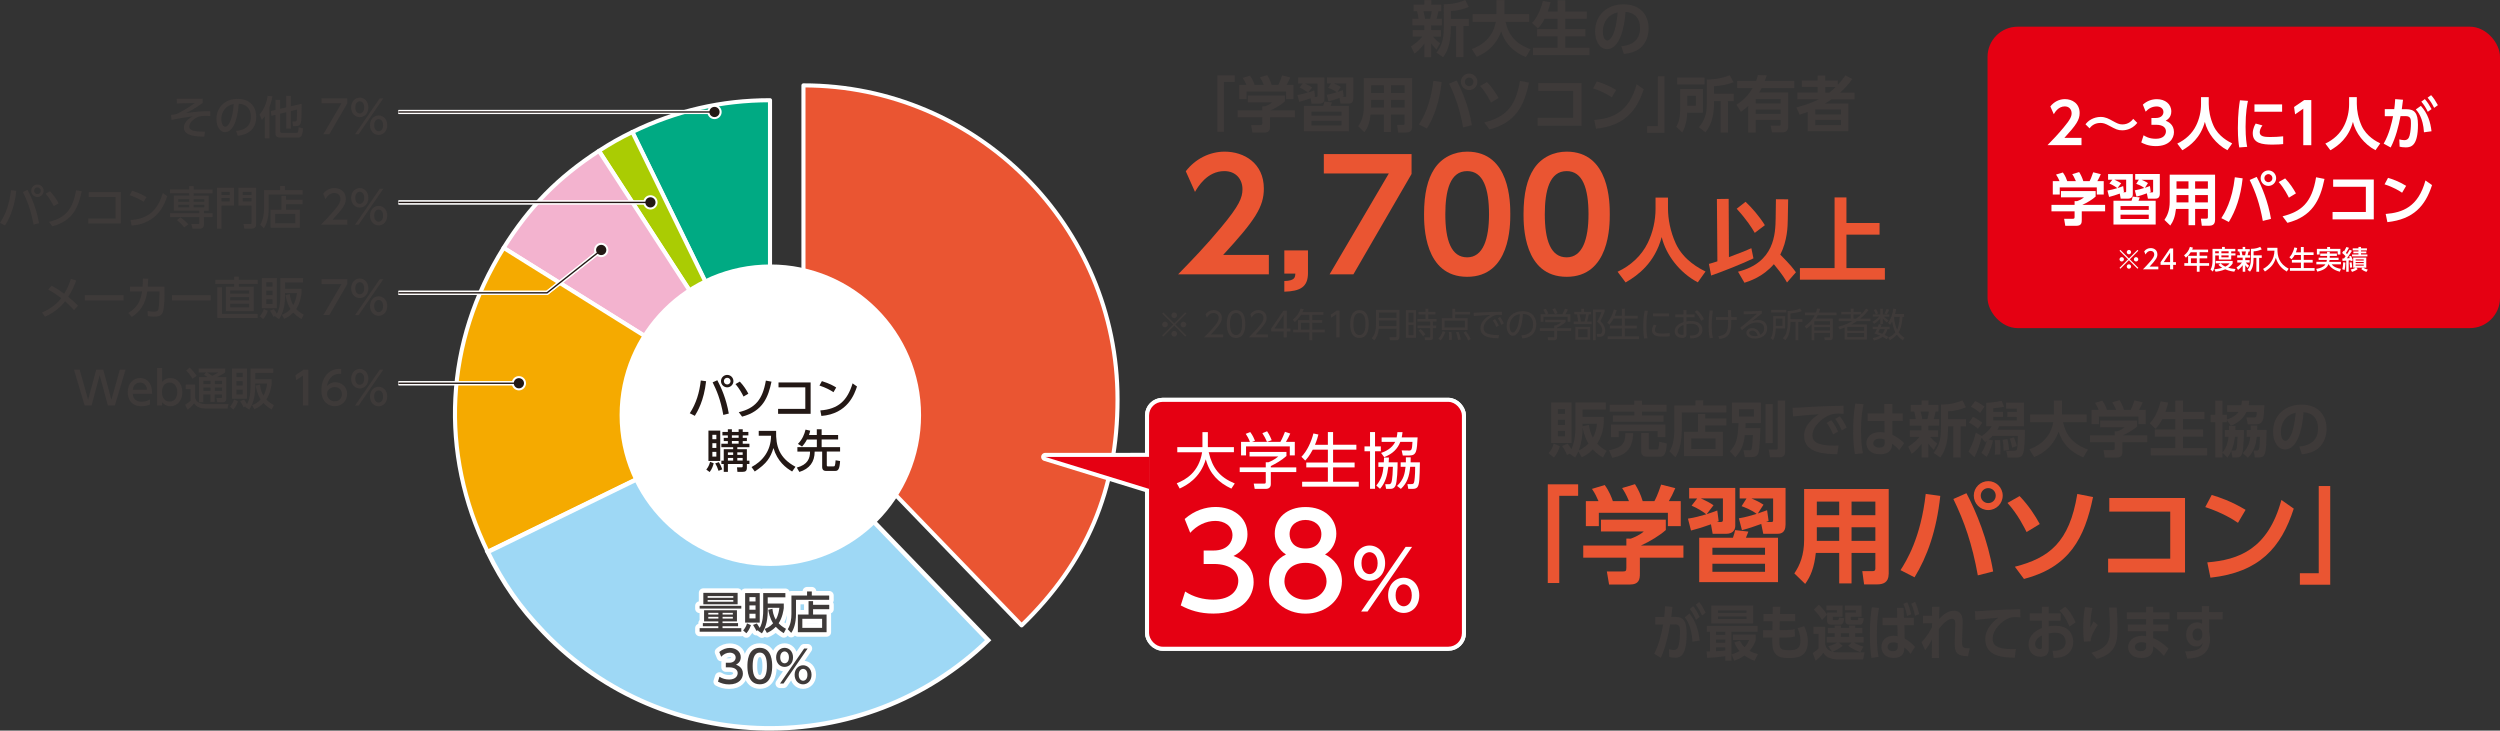 <?xml version="1.0" encoding="UTF-8"?><svg xmlns="http://www.w3.org/2000/svg" width="470.19" height="137.41" viewBox="0 0 470.19 137.41"><rect x="0" y="0" width="470.19" height="137.41" fill="#333333" stroke="none"/><defs><style>.d{fill:#fff;}.e{stroke-width:.77px;}.e,.f,.g,.h,.i,.j,.k,.l,.m{stroke:#fff;}.e,.j,.n,.k{fill:none;}.o,.i{fill:#ea5532;}.f{fill:#f5aa00;}.f,.g,.h,.i,.l,.p,.m{fill-rule:evenodd;}.f,.g,.i,.j,.k,.l,.m{stroke-linejoin:round;}.f,.g,.i,.l,.m{stroke-width:.77px;}.g{fill:#aacc03;}.h{fill:#9ed8f5;stroke-width:.85px;}.h,.n{stroke-miterlimit:10;}.j{stroke-width:1.53px;}.n{stroke:#231815;stroke-width:.26px;}.q{fill:#3e3a39;}.r,.p{fill:#e50012;}.k{stroke-width:1.7px;}.l{fill:#f3b3cf;}.s{fill:#231815;}.m{fill:#00aa83;}</style></defs><g id="a"/><g id="b"><g id="c"><g><path class="q" d="M293.37,83.93c-.17,.57-.54,1.47-1.11,2.13l-1.01-.83c.49-.54,.82-1.24,.96-1.81l1.16,.51Zm-1.63-8.24h3.82v7.63h-3.82v-7.63Zm1.27,1.25v.91h1.33v-.91h-1.33Zm0,2v.99h1.33v-.99h-1.33Zm0,2.1v1.03h1.33v-1.03h-1.33Zm3.85,3.85c-.22,.52-.41,.84-.61,1.17l-1.03-.73-.51,.25c-.19-.58-.56-1.19-.92-1.69l1.05-.44c.2,.24,.41,.51,.7,1.02,.61-1.26,.77-2.78,.77-4.16v-4.61h5.71v1.33h-4.38v1.38h4c.01,1.08,.04,2.97-1.24,5.04,.63,.67,1.24,1.04,1.77,1.35l-.7,1.24c-.45-.26-1.17-.68-1.9-1.51-.8,.85-1.58,1.24-2.07,1.47l-.65-1.11Zm1.89-1.47c-.24-.39-.76-1.28-1.1-2.99,0,1.47-.21,2.95-.74,4.33,1.03-.53,1.63-1.13,1.84-1.34Zm-1.1-3.74v.5l1.16-.28c.24,1.32,.52,1.93,.78,2.42,.58-1.03,.69-2.01,.76-2.63h-2.7Z"/><path class="q" d="M307.16,81.45c-.09,3.07-1.44,4.14-3.92,4.66l-.62-1.42c2.09-.46,3.07-.95,3.08-3.24h1.46Zm-4.42-5.33h4.63v-.77h1.45v.77h4.62v1.3h-4.62v.71h4.05v1.19h-9.52v-1.19h4.03v-.71h-4.63v-1.3Zm.23,3.74h10.25v2.36h-1.46v-1.15h-7.32v1.13h-1.46v-2.35Zm10.52,3.56c-.1,1.28-.2,2.47-1.26,2.47h-2.51c-.62,0-1.05-.31-1.05-.99v-3.46h1.43v2.8c0,.23,.06,.29,.26,.29h1.3c.25,0,.33-.22,.4-1.44l1.43,.32Z"/><path class="q" d="M324.68,77.58h-8.38v3.42c0,1.24-.25,3.78-1.22,4.99l-1.09-1.1c.7-1.04,.91-2.75,.91-3.9v-4.74h3.98v-.96h1.46v.96h4.34v1.33Zm-5.34,3.62v-3.34h1.37v.84h3.98v1.32h-3.98v1.19h3.32v4.57h-7.32v-4.57h2.63Zm3.3,1.27h-4.55v1.98h4.55v-1.98Z"/><path class="q" d="M328.16,81.83c-.15,1.19-.39,2.74-1.8,4.17l-1.02-1.12c1.21-1.19,1.52-2.44,1.63-5.31h-1.24v-3.85h5.45v3.85h-2.86c-.02,.41-.02,.56-.05,.95h2.82c-.02,.71-.12,4.02-.39,4.69-.09,.25-.29,.77-1.34,.77h-1.2l-.26-1.29h1.02c.38,0,.46-.08,.52-.23,.12-.35,.21-1.93,.24-2.64h-1.54Zm-1.1-4.86v1.38h2.82v-1.38h-2.82Zm5-.96h1.35v7.32h-1.35v-7.32Zm2.3-.68h1.38v9.67c0,.81-.57,1-1.07,1h-1.77l-.26-1.45h1.42c.28,0,.29-.14,.29-.41v-8.81Z"/><path class="q" d="M346.75,77.82c-.44-.02-.76-.03-1.02-.03-.44,0-.87,.02-1.27,.15-1.56,.46-3.58,2.18-3.58,3.93,0,1.12,.74,1.95,4.17,1.95,.34,0,.53-.01,.74-.02l-.24,1.63c-2.14-.05-6.24-.1-6.24-3.48,0-2.02,1.76-3.39,2.77-4.04-1.14,.08-3.82,.28-4.84,.41l-.1-1.63c.75,0,1.13-.02,2.35-.1,2.75-.18,4.92-.24,7.22-.28l.04,1.52Zm-2.32,1.21c.51,.63,.86,1.28,1.27,2.13l-.93,.54c-.39-.91-.68-1.45-1.21-2.17l.87-.51Zm1.6-.73c.53,.66,.86,1.25,1.29,2.12l-.93,.52c-.4-.91-.68-1.42-1.24-2.15l.87-.49Z"/><path class="q" d="M350.49,76.03c-.17,.82-.48,2.32-.48,4.95,0,2.46,.25,3.7,.36,4.26l-1.51,.17c-.1-.6-.32-1.88-.32-4.41,0-1.75,.1-3.36,.4-5.09l1.54,.11Zm7.37,1.71v1.43h-1.94v2.62c.95,.43,1.83,1.15,2.21,1.55l-.94,1.33c-.44-.54-.77-.81-1.34-1.22v.24c-.08,1.43-1.27,1.75-2.28,1.75-1.78,0-2.55-1.04-2.55-2.1,0-1.19,.99-2.07,2.54-2.07,.42,0,.68,.06,.88,.1l-.02-2.19h-3.17v-1.43h3.14v-1.77h1.52v1.77h1.95Zm-3.39,4.94c-.2-.08-.46-.19-.91-.19-.58,0-1.24,.23-1.24,.86,0,.52,.45,.83,1.16,.83,.86,0,.99-.46,.99-.92v-.58Z"/><path class="q" d="M358.88,84.02c.77-.51,1.55-1.11,2.13-1.84h-1.81v-1.24h2.19v-.88h-2.24v-1.24h1.16c-.07-.46-.15-.98-.29-1.42h-.65v-1.24h2.03v-.85h1.3v.85h1.88v1.24h-.53c-.17,.76-.2,.91-.35,1.42h1v1.24h-2.02v.88h1.84v1.24h-1.5c.65,.75,.96,.98,1.34,1.22l-.67,1.21c-.52-.51-.71-.74-1.01-1.19v2.62h-1.28v-2.57c-.82,1.12-1.46,1.61-1.86,1.89l-.65-1.35Zm2.34-6.61c.14,.45,.23,.94,.31,1.42h.96c.12-.4,.25-1.05,.29-1.42h-1.56Zm8.53-.82c-1.01,.45-2.24,.73-3.37,.77v1.48h3.37v1.34h-1v5.86h-1.38v-5.86h-.99v.37c0,3.42-.94,4.76-1.45,5.49l-1.26-.86c.77-.99,1.38-2.11,1.38-4.6v-4.49c.52,0,2.19,.02,4.04-.8l.66,1.3Z"/><path class="q" d="M372.66,85.17c.31-.51,.7-1.19,1.01-2.24-.07,.06-.12,.1-.32,.24l-.67-.88c-.31,1.28-.73,2.53-1.34,3.7l-1.11-1.04c.36-.67,.95-1.78,1.38-3.56l1.12,.61c1.2-.79,1.62-1.47,1.85-1.83h-1.01v-4.42c1.13-.03,2.06-.19,2.91-.37l.44,1.13c-.75,.17-2,.25-2.03,.26v.7h1.83v.95h-1.83v.66h4.42v-.66h-1.78v-.95h1.78v-.61h-2.02v-1.13h3.36v4.44h-4.66c-.11,.25-.18,.43-.32,.65h5.16c0,1.17-.01,3.29-.29,4.31-.25,.87-.69,.92-1.42,.92h-1.53l-.26-1.28h1.38c.48,0,.61-.03,.68-.5,.1-.68,.12-1.84,.12-2.29h-4.75c-.16,.16-.35,.36-.74,.67l.81,.19c-.14,.75-.53,2.02-1.18,3.07l-1.01-.73Zm-.66-4.53c-.57-.51-.96-.77-1.69-1.16l.76-1.08c.51,.24,1.28,.71,1.75,1.12l-.82,1.11Zm.41-2.98c-.51-.44-1.04-.83-1.72-1.16l.79-1.07c.52,.23,1.35,.73,1.77,1.04l-.84,1.18Zm2.75,7.85c.03-.34,.09-.78,.09-1.39,0-.43-.03-.84-.07-1.35h.97c.03,.36,.09,.95,.09,1.7,0,.45-.01,.74-.03,.99l-1.05,.06Zm1.67-.74c0-.65-.03-1.2-.19-2.06l.9-.15c.22,.9,.28,1.54,.33,2.02l-1.03,.19Zm1.6-.59c-.07-.42-.16-.93-.43-1.7l.78-.22c.29,.71,.43,1.17,.53,1.61l-.88,.31Z"/><path class="q" d="M381.66,84.51c.83-.31,3.84-1.41,4.52-5.11h-4.36v-1.45h4.47v-2.62h1.52v2.39s-.01,.17-.01,.23h4.64v1.45h-4.43c.66,3.04,2.46,4.32,4.68,5.16l-.87,1.46c-1.09-.44-3.63-1.62-4.64-4.84-1.21,3.36-3.78,4.43-4.61,4.78l-.9-1.45Z"/><path class="q" d="M401.95,79.09v1.11c-.62,.57-1.69,1.22-2.67,1.67h4.57v1.3h-4.68v1.72c0,.56-.04,1.17-1.11,1.17h-2.2l-.24-1.41h1.66c.4,0,.44-.04,.44-.44v-1.04h-4.64v-1.3h4.64v-.75h.46c.12-.03,.88-.29,1.41-.76h-4.6v-1.27h6.97Zm-7.23-2c-.23-.51-.36-.82-.7-1.32l1.37-.42c.49,.67,.73,1.31,.87,1.73h1.74c-.33-.79-.54-1.11-.74-1.41l1.38-.42c.34,.56,.59,1.04,.83,1.83h1.26c.14-.25,.33-.61,.73-1.78l1.52,.39c-.26,.6-.41,.9-.69,1.39h1.28v2.69h-1.38v-1.43h-7.43v1.43h-1.39v-2.69h1.36Z"/><path class="q" d="M406.69,78.83c-.56,1.04-1,1.52-1.29,1.81l-1.08-1.04c.39-.41,1.37-1.46,2.04-4.12l1.43,.23c-.1,.41-.23,.96-.52,1.76h1.85v-2.13h1.45v2.13h4.04v1.36h-4.04v1.94h3.78v1.35h-3.78v2.15h4.54v1.38h-10.61v-1.38h4.62v-2.15h-3.84v-1.35h3.84v-1.94h-2.43Z"/><path class="q" d="M419.66,84.8c-.26,.61-.51,.93-.75,1.25l-.91-.92v.9h-1.37v-6.63h-.86v-1.39h.86v-2.65h1.37v2.65h.83v.88c1.33-.41,1.94-1.05,2.2-1.42h-2.15v-1.25h2.65c.08-.39,.1-.59,.12-.87h1.39c-.02,.27-.05,.52-.11,.87h2.95c-.07,1.25-.11,2-.22,2.49-.07,.34-.21,1.1-1.39,1.1h-1.51l-.27-1.29h1.37c.37,0,.59-.01,.58-1.05h-1.93c-.57,1.24-1.67,2.13-2.94,2.6l-.75-1.07v.4h-.83v5.71c.91-1.08,1.07-2.29,1.14-2.96h-.69v-1.28h.78c.01-.17,.01-.23,0-.76h1.21c0,.32,0,.51-.01,.76h1.61c0,.24-.02,3.67-.36,4.51-.08,.22-.26,.65-.92,.65h-.88l-.23-1.22Zm.5-.06c.25,0,.39-.03,.48-.33,.09-.32,.17-1.63,.19-2.27h-.49c-.1,.85-.28,1.73-.66,2.6h.48Zm3.15-3.88c.01-.27,.01-.44,0-.83h1.22c0,.25,0,.39-.01,.83h1.77c-.04,2.72-.06,3.71-.34,4.48-.19,.52-.5,.68-1.02,.68h-.85l-.23-1.28h.49c.25,0,.43-.02,.52-.28,.15-.44,.17-1.76,.17-2.31h-.59c-.12,1.29-.42,2.66-1.66,3.93l-.96-.85c1.08-1.18,1.29-2.12,1.41-3.08h-.68v-1.28h.76Z"/><path class="q" d="M432.43,83.99c1.43-.14,3.54-.68,3.54-3.44,0-1.77-.95-2.9-2.73-3.03-.19,3.1-1.15,7.01-3.48,7.01-1.44,0-2.25-1.62-2.25-3.32,0-3.27,2.45-5.11,5.32-5.11,3.38,0,4.74,2.2,4.74,4.52,0,1.34-.43,2.74-1.56,3.7-.79,.67-1.94,1.01-3.08,1.12l-.49-1.45Zm-3.46-2.74c0,.53,.17,1.66,.85,1.66,.6,0,1.6-1.19,1.95-5.29-1.73,.37-2.8,1.77-2.8,3.64Z"/><path class="o" d="M291.1,91.09h5.71v2.16h-3.55v16.4h-2.16v-18.57Z"/><path class="o" d="M313.3,97.74v1.94c-1.09,.99-2.96,2.14-4.68,2.92h7.99v2.28h-8.19v3.02c0,.97-.08,2.04-1.94,2.04h-3.85l-.42-2.46h2.9c.69,0,.77-.08,.77-.77v-1.83h-8.11v-2.28h8.11v-1.31l.81,.02c.22-.08,1.55-.54,2.46-1.35h-8.05v-2.22h12.2Zm-12.66-3.49c-.4-.89-.63-1.43-1.23-2.3l2.4-.73c.85,1.17,1.27,2.3,1.53,3.03h3.03c-.58-1.39-.95-1.94-1.29-2.46l2.42-.73c.6,.97,1.03,1.82,1.45,3.19h2.2c.24-.44,.58-1.07,1.27-3.11l2.66,.67c-.46,1.05-.71,1.57-1.21,2.44h2.24v4.7h-2.42v-2.5h-12.99v2.5h-2.44v-4.7h2.38Z"/><path class="o" d="M317.48,97.54c1.25-.18,2.26-.48,3.43-.81-.36-.34-1.63-1.15-2.76-1.63l1.05-1.35h-1.51v-1.98h8.67v7.14c0,.42-.16,1.49-1.75,1.49h-2.5l-.32-1.79c-1.77,.61-2.06,.73-3.75,1.17l-.58-2.24Zm16.92,11.94h-14.82v-8.35h6.35c.26-.73,.32-1.05,.4-1.43l2.5,.28c-.12,.32-.18,.48-.46,1.15h6.03v8.35Zm-11.15-11.45c-.12,.06-.22,.1-.34,.14h.71c.18,0,.42,0,.42-.36v-4.07h-4.15c1.45,.67,1.9,.95,2.38,1.29l-1.29,1.67c.54-.16,1.43-.46,2-.69l.26,2.02Zm8.71,4.98h-9.9v1.33h9.9v-1.33Zm0,3.02h-9.9v1.51h9.9v-1.51Zm-4.9-8.55c1.21-.2,2.36-.54,3.33-.83-1.07-.81-2.34-1.27-2.84-1.45l.93-1.45h-1.29v-1.98h8.63v6.88c0,1.75-1.11,1.75-1.69,1.75h-2.5l-.38-1.86c-1.45,.52-2.2,.79-3.63,1.17l-.58-2.22Zm5.57,.5c-.22,.1-.34,.16-.48,.2h.99c.3,0,.34-.1,.34-.4v-4.03h-4.07c.22,.1,1.41,.58,2.26,1.17l-1.07,1.65c.5-.16,1.15-.4,1.75-.61l.28,2.02Z"/><path class="o" d="M355.21,107.97c0,1.61-1.09,1.94-2.16,1.94h-2.46l-.34-2.5h1.96c.26,0,.5-.04,.5-.5v-2.92h-4.48v5.73h-2.32v-5.73h-4.4c-.3,2.76-.97,4.4-2,5.83l-2.04-1.98c1.05-1.53,1.84-3.47,1.84-6.31v-9.56h15.91v15.99Zm-9.3-13.63h-4.21v2.56h4.21v-2.56Zm0,4.82h-4.21v2.56h4.21v-2.56Zm6.8-4.82h-4.48v2.56h4.48v-2.56Zm0,4.82h-4.48v2.56h4.48v-2.56Z"/><path class="o" d="M364.92,93.27c-.71,6.53-2.44,11.37-4.84,15.31l-2.64-1.35c1.13-1.77,3.81-6.05,4.74-14.34l2.74,.38Zm7.06,14.94c-1.07-5.93-2.54-10.14-4.6-14.36l2.46-1.09c1.84,3.47,4.01,8.73,5.02,14.72l-2.88,.73Zm4.68-15c0,1.49-1.21,2.72-2.72,2.72s-2.72-1.21-2.72-2.72,1.23-2.72,2.72-2.72,2.72,1.21,2.72,2.72Zm-4.13,0c0,.79,.63,1.41,1.41,1.41s1.41-.6,1.41-1.41-.66-1.41-1.41-1.41-1.41,.6-1.41,1.41Z"/><path class="o" d="M381.15,100.06c-.36-.71-1.63-3.33-3.59-5.47l2.28-1.29c1.79,1.88,2.92,3.67,3.79,5.26l-2.48,1.51Zm-2.2,6.53c6.41-1.65,10.26-4.54,11.74-13.69l2.96,.58c-1.59,7.74-4.44,13.17-12.99,15.41l-1.71-2.3Z"/><path class="o" d="M410.95,93.67v14h-14.46v-2.6h11.68v-8.85h-11.46v-2.56h14.24Z"/><path class="o" d="M420.91,98.33c-.87-.6-2.92-1.9-6.15-2.96l1.21-2.28c1.45,.44,3.67,1.17,6.37,2.8l-1.43,2.44Zm-5.77,7.44c5.89-.48,11.41-2.44,13.94-11.74l2.32,1.63c-2.36,7.32-6.45,11.98-15.67,12.99l-.59-2.88Z"/><path class="o" d="M438.26,109.97h-5.71v-2.16h3.55v-16.4h2.16v18.57Z"/><path class="q" d="M311.12,122.96c1.03-2.01,1.42-4.13,1.67-5.5h-1.48v-1.42h1.68c.07-.58,.11-.99,.17-2.02l1.39,.12c-.06,.53-.13,1.18-.22,1.89h.81c1.45,0,2.08,.74,2.08,3.12,0,4.13-1.15,4.55-2.17,4.55-.5,0-.86-.08-1.1-.14l-.06-1.46c.28,.07,.59,.15,.89,.15,.5,0,.8-.28,.95-.93,.18-.82,.24-1.71,.24-2.43,0-.79,0-1.47-.96-1.46h-.9c-.35,2.06-.85,4.31-1.75,6.29l-1.24-.77Zm7.19-2.28c-.16-2.97-1.11-4.15-1.45-4.58l.9-.71c1.23,1.53,1.71,3.25,1.9,5.09l-1.34,.2Zm.15-6.67c.51,.66,.85,1.27,1.2,2.02l-.68,.54c-.37-.87-.65-1.35-1.16-2.05l.63-.51Zm1.12-.79c.48,.61,.77,1.12,1.21,2.02l-.68,.54c-.38-.87-.65-1.34-1.17-2.05l.64-.51Z"/><path class="q" d="M320.96,122.52h.64v-3.71h-.59v-1.09h9.56v1.09h-4.92v5.45h-1.16v-.84c-1.14,.16-2.27,.26-3.41,.31l-.11-1.21Zm.88-8.62h7.88v3.36h-7.88v-3.36Zm.9,4.91v.59h1.75v-.59h-1.75Zm0,1.47v.6h1.75v-.6h-1.75Zm1.75,1.47h-1.75v.73c.42-.02,.97-.05,1.75-.14v-.59Zm-1.38-6.95v.48h5.36v-.48h-5.36Zm0,1.13v.49h5.36v-.49h-5.36Zm4.13,4.56c.14,.31,.36,.74,.86,1.25,.48-.5,.72-1.03,.87-1.37h-3.05v-1.03h4.28v1.05c-.13,.4-.38,1.15-1.16,2.03,.6,.32,1.11,.48,1.58,.61l-.63,1.24c-.34-.12-1.05-.36-1.9-.99-.86,.62-1.53,.85-1.94,.98l-.47-1.19c.38-.11,.92-.28,1.48-.62-.63-.75-.85-1.3-.97-1.63l1.05-.32Z"/><path class="q" d="M337.64,115.46v1.37h-2.9l-.04,1.68h.6c1.27,0,1.82-.07,2.22-.18l.07,1.36c-.49,.17-1.14,.22-2.27,.22h-.66c-.03,2-.04,2.38,1.79,2.38,1.04,0,2.17-.05,2.17-1.81,0-.86-.23-1.59-.53-2.34l1.23-.37c.37,.8,.69,1.69,.69,2.87,0,3.07-2.19,3.12-3.59,3.12s-2.3-.23-2.81-1.27c-.25-.52-.31-1.33-.29-2.57h-1.73v-1.39h1.76l.02-1.68h-1.69v-1.37h1.71l.03-1.37h1.4l-.03,1.37h2.86Z"/><path class="q" d="M346.58,121.46c-.56,.48-1.36,.9-1.95,1.12,.26,.07,.48,.11,1.29,.11h4.76l-.27,1.33h-4.8c-.26,0-.76,0-1.55-.28-.69-.24-.96-.7-1.13-.98-.51,.74-1.09,1.24-1.45,1.52l-.55-1.46c.37-.22,.85-.58,1.11-.9v-2.7h-.97v-1.34h2.2v3.27c.13,.57,.33,1.07,1.28,1.41l-.69-1.02c.84-.23,1.37-.49,1.7-.68h-2v-1.07h1.5v-.7h-1.28v-1h1.28v-.43h1.16v.43h1.55v-.43h1.15v.43h1.34v1h-1.34v.7h1.58v1.07h-1.83c.94,.52,1.5,.67,1.81,.76l-.6,1.05c-1.01-.39-1.59-.71-2.28-1.21l.65-.6h-2.44l.76,.6Zm-4.51-7.74c.43,.41,1.03,1.03,1.56,1.89l-.95,.99c-.47-.77-.97-1.38-1.53-1.95l.92-.93Zm1.45,.17h3.03v2.1h-1.85v.42c0,.16,0,.22,.19,.22h.67c.25,0,.26-.09,.31-.48l.97,.12c-.04,.42-.13,1.21-.67,1.21h-1.82c-.66,0-.72-.45-.72-.77v-1.51h1.86v-.43h-1.98v-.88Zm2.7,5.2v.7h1.55v-.7h-1.55Zm.77-5.2h3.13v2.1h-2.04v.42c0,.15,.04,.22,.24,.22h.92c.22,0,.23-.11,.26-.48l1.03,.14c-.05,.48-.14,1.2-.7,1.2h-1.99c-.77,0-.79-.58-.79-.67v-1.61h2v-.43h-2.07v-.88Z"/><path class="q" d="M353.4,114.33c-.15,.83-.41,2.32-.41,4.97,0,2.44,.21,3.67,.32,4.25l-1.34,.18c-.09-.56-.29-1.88-.29-4.42,0-2.71,.25-4.34,.36-5.09l1.36,.11Zm3.38,.01h1.24l.06,1.84h1.86v1.41h-1.77l.05,2.51c.83,.44,1.6,1.15,1.95,1.55l-.84,1.33c-.36-.51-.69-.82-1.19-1.22v.25c0,1.63-1.45,1.73-2.03,1.73-1.59,0-2.26-1.05-2.26-2.09,0-1.18,.87-2.09,2.26-2.09,.36,0,.61,.06,.79,.1l-.05-2.07h-2.79v-1.41h2.76l-.04-1.84Zm.14,6.65c-.19-.09-.41-.19-.81-.19-.5,0-1.1,.22-1.1,.86,0,.59,.5,.82,1.01,.82,.9,0,.9-.66,.9-.92v-.57Zm1.78-7.73c.34,.73,.54,1.35,.76,2.27l-.79,.32c-.18-.92-.34-1.45-.7-2.27l.73-.32Zm1.49-.05c.35,.76,.52,1.34,.75,2.28l-.78,.33c-.18-.92-.35-1.49-.7-2.29l.73-.32Z"/><path class="q" d="M361.4,120.76c1.14-1.17,1.67-2.25,1.97-2.82,0-.1,0-.61,0-.73l-1.7,.02v-1.43h1.7v-1.67h1.39c-.04,.68-.06,1.64-.06,2.29,.58-.61,1.49-1.56,2.84-1.56,.82,0,1.37,.51,1.54,1.38,.07,.36,.06,.67,.04,1.28l-.06,1.76c-.02,.46-.04,1.38-.04,1.51,0,.75,0,1.21,1.44,1.13l-.33,1.51c-2.15-.06-2.5-.75-2.5-2.44,0-.26,.02-.75,.05-1.7l.06-1.7c.02-.5,.05-1.21-.6-1.21-.39,0-1.24,.24-2.49,1.92,0,1.39,0,1.76,0,3.06,0,.95,0,1.9,.03,2.4h-1.35c0-2.13,0-2.37,.02-3.48-.3,.58-.61,1.17-1.28,2l-.68-1.52Z"/><path class="q" d="M380,116.09c-.39-.02-.68-.03-.91-.03-.39,0-.78,.02-1.13,.15-1.39,.46-3.19,2.18-3.19,3.93,0,1.12,.66,1.95,3.71,1.95,.3,0,.47-.01,.66-.02l-.21,1.63c-1.91-.05-5.55-.1-5.55-3.48,0-2.02,1.56-3.39,2.46-4.04-1.02,.08-3.4,.28-4.31,.41l-.09-1.63c.46,0,1.01-.02,2.09-.1,2.33-.17,4.05-.24,6.42-.28l.04,1.52Z"/><path class="q" d="M387.56,115.36v1.38h-2.25v1.05c.22-.03,.57-.1,1.14-.1,1.13,0,1.97,.27,2.51,.75,.65,.57,.96,1.42,.96,2.28,0,.98-.41,2.12-1.71,2.69-.58,.25-1.28,.33-1.96,.33l-.2-1.33c.95-.02,2.45-.12,2.45-1.69,0-.79-.46-1.72-1.97-1.72-.4,0-.85,.06-1.22,.12v2.94c0,1.15-.75,1.46-1.54,1.46-1.61,0-2.25-1.2-2.25-2.29,0-1.94,1.67-2.73,2.5-3.12v-1.37h-2.29v-1.38h2.29v-1.25h1.29v1.25h2.25Zm-3.53,4.15c-.45,.26-1.26,.7-1.26,1.62,0,.6,.44,.95,.89,.95,.37,0,.37-.17,.37-.37v-2.2Zm4.36-5.4c.95,.85,1.54,1.92,1.98,2.94l-1.14,.78c-.75-1.66-1.25-2.37-1.87-2.98l1.03-.74Z"/><path class="q" d="M393.52,114.35c-.18,.85-.37,1.93-.4,3.67,.39-.73,.43-.81,.63-1.15l.79,.68c-.36,.51-.68,1.07-.95,1.64-.34,.71-.37,1.07-.39,1.41l-1.25,.08c-.05-.42-.15-1.37-.15-2.68,0-1.89,.22-3.2,.33-3.82l1.39,.16Zm4.58-.09c.09,1.29,.15,2.58,.15,3.89,0,2.58-.26,4.77-3.9,5.78l-1.01-1.16c3.37-.95,3.48-2.45,3.48-4.76,0-1.32-.05-2.09-.16-3.75h1.44Z"/><path class="q" d="M408.03,115.16v1.28h-3.06v1.02h2.83v1.27h-2.83v1.28c1.23,.51,2.16,1.3,2.86,1.97l-.86,1.39c-.81-1-1.51-1.48-2.01-1.79v.4c-.04,1.36-1.16,1.77-2.14,1.77-2.09,0-2.57-1.28-2.57-2.04,0-1.21,1.06-2.13,2.6-2.13,.35,0,.58,.05,.78,.08v-.93h-3.44v-1.27h3.44v-1.02h-3.62v-1.28h3.62v-1.03h1.33v1.03h3.06Zm-4.39,5.77c-.13-.05-.44-.15-.86-.15-.71,0-1.27,.34-1.27,.87,0,.15,.07,.82,1.15,.82,.49,0,.98-.15,.98-.92v-.62Z"/><path class="q" d="M418.04,115.13v1.37h-2.56v2.31c.06,.33,.16,.77,.16,1.43,0,3.28-2.84,3.57-4.26,3.63l-.41-1.35c2.81,.01,3.17-.88,3.3-1.58-.12,.2-.4,.66-1.2,.66-1.2,0-1.91-1.08-1.91-2.26,0-1.44,.96-2.29,2.1-2.29,.44,0,.68,.12,.9,.28v-.84h-4.7v-1.37h4.67l-.02-1.13h1.37v1.13h2.56Zm-3.84,3.92c-.05-.28-.15-.85-.86-.85-.47,0-.98,.34-.98,1.12,0,.4,.18,1.16,.92,1.16,.54,0,.92-.4,.92-1.01v-.42Z"/></g><g><path class="q" d="M265.37,8.73c.77-.51,1.55-1.11,2.13-1.84h-1.81v-1.24h2.19v-.88h-2.24v-1.24h1.16c-.07-.46-.15-.98-.29-1.42h-.65V.88h2.03V.03h1.3V.88h1.88v1.24h-.53c-.17,.76-.21,.91-.35,1.42h1v1.24h-2.02v.88h1.84v1.24h-1.5c.65,.75,.96,.98,1.34,1.22l-.67,1.21c-.52-.51-.71-.74-1.01-1.19v2.62h-1.28v-2.57c-.82,1.12-1.46,1.61-1.86,1.89l-.65-1.35Zm2.34-6.61c.14,.45,.23,.94,.31,1.42h.96c.12-.4,.25-1.05,.29-1.42h-1.56Zm8.53-.82c-1.01,.45-2.24,.73-3.37,.77v1.48h3.37v1.34h-1v5.86h-1.38V4.9h-.99v.37c0,3.42-.94,4.76-1.45,5.49l-1.26-.86c.77-.99,1.38-2.11,1.38-4.6V.8c.52,0,2.19,.02,4.04-.8l.66,1.3Z"/><path class="q" d="M276.81,9.22c.83-.31,3.84-1.41,4.52-5.11h-4.36v-1.45h4.47V.03h1.52V2.43s0,.17,0,.23h4.64v1.45h-4.43c.66,3.04,2.46,4.32,4.68,5.16l-.87,1.46c-1.09-.44-3.63-1.62-4.64-4.84-1.21,3.36-3.78,4.43-4.61,4.78l-.9-1.45Z"/><path class="q" d="M290.51,3.54c-.55,1.04-1,1.52-1.29,1.81l-1.08-1.04c.38-.41,1.37-1.46,2.04-4.12l1.43,.23c-.1,.41-.23,.96-.52,1.76h1.85V.05h1.45V2.18h4.04v1.36h-4.04v1.94h3.78v1.35h-3.78v2.15h4.54v1.38h-10.61v-1.38h4.62v-2.15h-3.84v-1.35h3.84v-1.94h-2.43Z"/><path class="q" d="M304.91,8.7c1.43-.14,3.54-.68,3.54-3.44,0-1.77-.95-2.9-2.73-3.03-.19,3.1-1.14,7.01-3.48,7.01-1.44,0-2.24-1.62-2.24-3.32,0-3.27,2.45-5.11,5.32-5.11,3.38,0,4.74,2.2,4.74,4.52,0,1.34-.43,2.74-1.56,3.7-.79,.67-1.94,1.01-3.08,1.12l-.49-1.45Zm-3.46-2.74c0,.53,.17,1.66,.85,1.66,.6,0,1.6-1.19,1.95-5.29-1.73,.37-2.8,1.77-2.8,3.64Z"/><path class="q" d="M228.96,14.17h3.26v1.24h-2.03v9.38h-1.23V14.17Z"/><path class="q" d="M241.65,17.97v1.11c-.62,.57-1.69,1.22-2.68,1.67h4.57v1.3h-4.68v1.72c0,.56-.04,1.17-1.11,1.17h-2.2l-.24-1.41h1.66c.4,0,.44-.04,.44-.44v-1.04h-4.64v-1.3h4.64v-.75h.46c.12-.03,.88-.29,1.41-.76h-4.6v-1.27h6.97Zm-7.23-2c-.23-.51-.36-.82-.7-1.32l1.37-.42c.49,.67,.73,1.31,.87,1.73h1.73c-.33-.79-.54-1.11-.74-1.41l1.38-.42c.34,.56,.59,1.04,.83,1.83h1.26c.14-.25,.33-.61,.73-1.78l1.52,.39c-.26,.6-.41,.9-.69,1.39h1.28v2.69h-1.38v-1.43h-7.43v1.43h-1.39v-2.69h1.36Z"/><path class="q" d="M244.03,17.86c.71-.1,1.29-.27,1.96-.46-.21-.19-.93-.66-1.58-.93l.6-.77h-.86v-1.13h4.95v4.08c0,.24-.09,.85-1,.85h-1.43l-.18-1.02c-1.01,.35-1.18,.42-2.14,.67l-.33-1.28Zm9.67,6.83h-8.47v-4.77h3.63c.15-.42,.18-.6,.23-.82l1.43,.16c-.07,.18-.1,.27-.26,.66h3.45v4.77Zm-6.37-6.54c-.07,.03-.12,.06-.19,.08h.41c.1,0,.24,0,.24-.2v-2.32h-2.37c.83,.39,1.09,.54,1.36,.74l-.74,.95c.31-.09,.82-.26,1.14-.4l.15,1.16Zm4.98,2.85h-5.66v.76h5.66v-.76Zm0,1.72h-5.66v.86h5.66v-.86Zm-2.8-4.89c.69-.11,1.35-.31,1.91-.48-.61-.46-1.34-.73-1.62-.83l.53-.83h-.74v-1.13h4.93v3.93c0,1-.63,1-.96,1h-1.43l-.21-1.07c-.83,.29-1.26,.45-2.07,.67l-.33-1.27Zm3.19,.28c-.12,.06-.19,.09-.27,.11h.57c.17,0,.19-.06,.19-.23v-2.3h-2.32c.12,.06,.8,.33,1.29,.67l-.61,.94c.29-.09,.66-.23,1-.35l.16,1.16Z"/><path class="q" d="M265.6,23.82c0,.92-.62,1.11-1.24,1.11h-1.4l-.19-1.43h1.12c.15,0,.28-.02,.28-.28v-1.67h-2.56v3.28h-1.33v-3.28h-2.52c-.17,1.58-.55,2.52-1.14,3.33l-1.17-1.13c.6-.87,1.05-1.98,1.05-3.61v-5.46h9.09v9.14Zm-5.32-7.79h-2.4v1.46h2.4v-1.46Zm0,2.75h-2.4v1.46h2.4v-1.46Zm3.89-2.75h-2.56v1.46h2.56v-1.46Zm0,2.75h-2.56v1.46h2.56v-1.46Z"/><path class="q" d="M271.14,15.42c-.41,3.73-1.39,6.5-2.77,8.75l-1.51-.77c.65-1.01,2.18-3.46,2.71-8.2l1.56,.22Zm4.04,8.54c-.61-3.39-1.45-5.79-2.63-8.21l1.41-.62c1.05,1.98,2.29,4.99,2.87,8.41l-1.64,.42Zm2.68-8.57c0,.85-.69,1.55-1.55,1.55s-1.55-.69-1.55-1.55,.7-1.55,1.55-1.55,1.55,.69,1.55,1.55Zm-2.36,0c0,.45,.36,.81,.81,.81s.8-.34,.8-.81-.38-.8-.8-.8-.81,.34-.81,.8Z"/><path class="q" d="M280.42,19.3c-.21-.41-.93-1.9-2.05-3.13l1.3-.74c1.02,1.08,1.67,2.1,2.17,3l-1.42,.86Zm-1.26,3.73c3.66-.94,5.86-2.6,6.71-7.82l1.69,.33c-.91,4.42-2.54,7.53-7.43,8.81l-.97-1.31Z"/><path class="q" d="M297.45,15.65v8h-8.26v-1.49h6.68v-5.06h-6.55v-1.46h8.14Z"/><path class="q" d="M303.14,18.31c-.5-.34-1.67-1.09-3.51-1.69l.69-1.3c.83,.25,2.1,.67,3.64,1.6l-.82,1.39Zm-3.3,4.25c3.37-.27,6.52-1.39,7.97-6.71l1.33,.93c-1.35,4.18-3.69,6.85-8.96,7.43l-.34-1.64Z"/><path class="q" d="M313.05,24.97h-3.27v-1.24h2.03V14.35h1.24v10.61Z"/><path class="q" d="M315.99,16.74h4.29v4.46h-2.96c-.02,.57-.1,2.32-.94,3.72l-1.11-1.09c.6-1.02,.73-2.1,.73-3.3v-3.79Zm4.6-.85h-5.15v-1.3h5.15v1.3Zm-3.25,2.12v1.87h1.61v-1.87h-1.61Zm8.7-2.54c-1.28,.46-2.18,.63-3.67,.75v1.41h3.7v1.38h-1.08v5.91h-1.38v-5.91h-1.24c.01,2.24-.28,4.21-1.62,5.88l-1.22-.96c1.13-1.34,1.47-2.62,1.47-4.29v-4.67c.45-.01,2.52-.06,4.31-.82l.74,1.32Z"/><path class="q" d="M332.28,14.18c-.15,.46-.21,.68-.36,1.04h5.53v1.35h-6.13c-.26,.46-.33,.59-.46,.82h5.45v6.47c0,.6-.41,1.03-.99,1.03h-2.05l-.25-1.25h1.6c.21,0,.28-.11,.28-.34v-.76h-4.69v2.39h-1.41v-5.01c-.35,.33-.62,.58-1.38,1.11l-.84-1.35c.5-.29,1.91-1.17,3.05-3.12h-2.91v-1.35h3.56c.13-.34,.19-.56,.34-1.09l1.67,.05Zm2.62,4.47h-4.69v.81h4.69v-.81Zm0,1.95h-4.69v.83h4.69v-.83Z"/><path class="q" d="M348.37,14.88c-.94,1.28-1.6,1.9-2.3,2.55h2.73v1.25h-4.32c-.7,.48-1.04,.68-1.26,.8h4.41v5.2h-7.65v-3.64c-.41,.16-.66,.26-1.5,.53l-.63-1.36c2.3-.6,3.34-1.11,4.23-1.54h-4.05v-1.25h3.82v-1.07h-2.97v-1.2h2.97v-.93h1.43v.93h2.37v.8c.47-.52,.83-.93,1.43-1.77l1.29,.68Zm-2.12,5.71h-4.85v.92h4.85v-.92Zm0,1.95h-4.85v.99h4.85v-.99Zm-2.22-5.11c.35-.26,.61-.48,1.22-1.07h-1.97v1.07h.75Z"/><path class="o" d="M238.64,47.94v3.66h-17.07c2.49-2.55,5.21-5.36,8.08-8.82,3.43-4.11,4.03-5.61,4.03-7.2,0-1.81-1.19-3.4-3.4-3.4-3.26,0-4.99,2.98-5.53,3.91l-1.73-3.88c1.76-2.3,4.45-3.69,7.31-3.69,3.66,0,7.37,2.18,7.37,6.95,0,3.43-1.64,5.95-7.65,12.47h8.59Z"/><path class="o" d="M246,47.09v4.25c0,2.64-1.45,3.43-4.45,3.52v-2.01c2.01-.03,2.04-.74,2.07-1.39h-2.07v-4.37h4.45Z"/><path class="o" d="M265.48,28.98v3.74l-10.94,18.88h-4.48l11.14-18.97h-12.22v-3.66h16.5Z"/><path class="o" d="M267.83,40.29c0-4,.71-6.63,1.9-8.48,1.45-2.27,3.86-3.29,6.21-3.29,8.11,0,8.11,9.7,8.11,11.77s0,11.77-8.11,11.77-8.11-9.7-8.11-11.77Zm12.22,0c0-4.88-1.11-8.11-4.11-8.11-3.2,0-4.11,3.63-4.11,8.11,0,4.9,1.11,8.11,4.11,8.11s4.11-3.46,4.11-8.11Z"/><path class="o" d="M286.54,40.29c0-4,.71-6.63,1.9-8.48,1.45-2.27,3.86-3.29,6.21-3.29,8.11,0,8.11,9.7,8.11,11.77s0,11.77-8.11,11.77-8.11-9.7-8.11-11.77Zm12.22,0c0-4.88-1.11-8.11-4.11-8.11-3.2,0-4.11,3.63-4.11,8.11,0,4.9,1.11,8.11,4.11,8.11s4.11-3.46,4.11-8.11Z"/><path class="o" d="M311.38,37.16h2.33v2.06c0,1.89,.42,4.3,1.46,6.57,1.48,3.23,4.58,4.76,5.6,5.27l-1.45,2.04c-3.42-1.79-6.02-5.21-6.79-8.52-1.29,4.81-4.41,7.18-6.79,8.54l-1.51-2.01c2.45-1.14,4.51-3.01,5.68-5.44,.95-1.94,1.46-4.22,1.46-6.38v-2.13Z"/><path class="o" d="M321.42,49.63c.44-.12,.7-.19,1.58-.48l-.09-11.72,2.21-.03,.05,10.96c2.88-1.09,3.2-1.21,4.22-1.68l.39,1.91c-1.74,.88-6.21,2.65-7.96,3.23l-.41-2.18Zm6.87-11.69c1.12,1.07,2.48,2.57,3.64,4.41l-1.9,1.45c-.58-.99-1.48-2.43-3.4-4.54l1.67-1.31Zm7.95,3.35c-.02,1.28-.07,3.96-1.41,6.6,1.97,1.97,2.5,2.71,2.94,3.32l-1.68,1.92c-.29-.53-.75-1.36-2.47-3.44-2.11,2.42-4.54,3.16-5.53,3.49l-1.21-2.08c6.87-1.72,7.03-7.09,7.08-10.07l.05-3.56,2.3,.02-.07,3.79Z"/><path class="o" d="M347.27,37.14v4.8h6.23v2.19h-6.23v6.29h7.23v2.18h-15.98v-2.18h6.52v-13.29h2.23Z"/><path class="q" d="M218.78,63.3l-.2-.2,2.07-2.07-2.07-2.07,.2-.2,2.07,2.07,2.07-2.07,.21,.2-2.07,2.07,2.07,2.07-.21,.2-2.07-2.07-2.07,2.07Zm.86-2.27c0,.29-.24,.53-.53,.53s-.54-.24-.54-.53,.24-.53,.54-.53,.53,.24,.53,.53Zm1.73-1.73c0,.28-.23,.53-.53,.53s-.53-.24-.53-.53,.24-.54,.53-.54,.53,.24,.53,.54Zm0,3.47c0,.29-.23,.54-.53,.54s-.53-.24-.53-.54,.24-.53,.53-.53,.53,.24,.53,.53Zm1.74-1.73c0,.29-.24,.53-.54,.53s-.53-.24-.53-.53,.24-.53,.53-.53,.54,.24,.54,.53Z"/><path class="q" d="M230.04,62.9v.55h-3.6c.4-.4,1.08-1.06,1.75-1.84,.77-.89,1.02-1.31,1.02-1.82,0-.61-.45-.92-.95-.92-.79,0-1.16,.66-1.28,.87l-.24-.64c.38-.5,.9-.78,1.52-.78s1.54,.36,1.54,1.46c0,.48-.15,.89-.66,1.54-.27,.34-.68,.84-1.39,1.58h2.27Z"/><path class="q" d="M230.73,60.94c0-.5,0-2.61,1.74-2.61s1.74,2.11,1.74,2.61,0,2.62-1.74,2.62-1.74-2.1-1.74-2.62Zm2.88,0c0-.84-.13-2.07-1.14-2.07s-1.14,1.2-1.14,2.07,.15,2.07,1.14,2.07,1.14-1.21,1.14-2.07Z"/><path class="q" d="M238.46,62.9v.55h-3.6c.4-.4,1.08-1.06,1.75-1.84,.77-.89,1.02-1.31,1.02-1.82,0-.61-.45-.92-.95-.92-.79,0-1.16,.66-1.28,.87l-.24-.64c.38-.5,.9-.78,1.52-.78s1.54,.36,1.54,1.46c0,.48-.15,.89-.66,1.54-.27,.34-.68,.84-1.39,1.58h2.27Z"/><path class="q" d="M241.42,63.45v-1.12h-2.34v-.52l2.3-3.38h.64v3.37h.69v.54h-.69v1.12h-.6Zm-1.73-1.66h1.73v-2.56l-1.73,2.56Z"/><path class="q" d="M248.89,58.7v.5h-2.09v1.01h1.88v.49h-1.88v1.3h2.35v.5h-2.35v1.49h-.54v-1.49h-3.05v-.5h.91v-1.79h2.14v-1.01h-1.56c-.42,.63-.7,.98-1.2,1.38l-.36-.46c.77-.57,1.24-1.33,1.48-2.09l.58,.12c-.06,.17-.1,.27-.23,.55h3.9Zm-2.62,2h-1.6v1.3h1.6v-1.3Z"/><path class="q" d="M251.4,58.42h.54v5.03h-.61v-4.36l-.96,.66-.08-.57,1.12-.77Z"/><path class="q" d="M253.94,60.94c0-.5,0-2.61,1.74-2.61s1.74,2.11,1.74,2.61,0,2.62-1.74,2.62-1.74-2.1-1.74-2.62Zm2.88,0c0-.84-.13-2.07-1.14-2.07s-1.14,1.2-1.14,2.07,.15,2.07,1.14,2.07,1.14-1.21,1.14-2.07Z"/><path class="q" d="M263.2,63.37c0,.32-.13,.61-.61,.61h-1.17l-.09-.56h1.11c.17,0,.2-.06,.2-.21v-1.38h-3.33c-.08,1-.43,1.73-.83,2.17l-.48-.38c.3-.38,.79-.99,.79-2.53v-2.81h4.41v5.09Zm-3.86-4.59v1.01h3.31v-1.01h-3.31Zm0,1.49v1.06h3.31v-1.06h-3.31Z"/><path class="q" d="M266.32,58.32v5.21h-1.9v-5.21h1.9Zm-.48,.49h-.93v1.82h.93v-1.82Zm0,2.29h-.93v1.94h.93v-1.94Zm3.67,2.33c0,.13,0,.54-.53,.54h-.95l-.1-.52h.9c.11,0,.16,0,.16-.12v-1.63h-2.37v-.48h2.37v-.73h-2.42v-.49h1.54v-.85h-1.33v-.48h1.33v-.6h.51v.6h1.36v.48h-1.36v.85h1.55v.49h-.67v.73h.62v.48h-.62v1.74Zm-1.88-.2c-.33-.53-.46-.68-.84-1.07l.4-.29c.34,.3,.64,.64,.88,1.04l-.43,.33Z"/><path class="q" d="M270.53,63.68c.38-.42,.61-.79,.81-1.4l.49,.17c-.09,.25-.36,.98-.87,1.57l-.43-.33Zm5.96-4.54h-2.81v.7h2.36v2.23h-4.88v-2.23h1.99v-1.77h.54v.58h2.81v.5Zm-.97,1.17h-3.84v1.28h3.84v-1.28Zm-3,3.63c.02-.16,.03-.29,.03-.56,0-.45-.04-.76-.06-.94h.49c.04,.35,.08,.77,.08,1.14,0,.15-.01,.25-.02,.35h-.52Zm1.7,.01c-.08-.58-.19-.98-.37-1.49l.49-.05c.21,.57,.28,.84,.39,1.45l-.52,.09Zm1.91,.08c-.25-.59-.48-.94-.86-1.51l.45-.21c.39,.54,.58,.84,.89,1.47l-.47,.25Z"/><path class="q" d="M282.49,59.24c-.27-.02-.47-.03-.65-.03-.31,0-.45,.01-.64,.08-.92,.31-2.17,1.29-2.17,2.39,0,.83,.61,1.09,1.29,1.23,.41,.08,1.04,.13,1.61,.11l-.12,.62c-1.26-.05-3.38-.14-3.38-1.93,0-1.21,1.12-2.05,1.87-2.49-.19,0-2.39,.14-3.09,.22l-.05-.62c.31,0,1.42-.06,1.74-.08,1.51-.08,2.11-.1,3.57-.1v.59Zm-1.31,.77c.29,.38,.48,.72,.7,1.21l-.45,.28c-.21-.51-.37-.81-.67-1.23l.41-.26Zm.95-.41c.3,.4,.47,.71,.7,1.21l-.45,.28c-.22-.52-.36-.79-.67-1.23l.42-.26Z"/><path class="q" d="M286.13,63.09c.66-.07,2.21-.25,2.21-2.08,0-.5-.15-1.91-1.91-1.96-.06,.74-.18,2.31-.84,3.36-.38,.59-.79,.74-1.07,.74-.62,0-1.15-.74-1.15-1.79,0-1.74,1.26-2.84,2.95-2.84,2.07,0,2.62,1.43,2.62,2.51,0,.76-.28,1.51-.86,2-.41,.34-1.05,.56-1.76,.63l-.19-.56Zm-1.32-3.61c-.59,.43-.89,1.15-.89,1.89,0,.43,.16,1.17,.61,1.17,.27,0,.46-.24,.62-.52,.54-.92,.64-2.21,.7-2.95-.38,.07-.73,.17-1.05,.41Z"/><path class="q" d="M294.47,60.57c-.51,.45-1.09,.78-1.62,1.04v.13h2.65v.49h-2.65v1.26c0,.42-.33,.49-.52,.49h-1.16l-.1-.55h1.04c.2,0,.21-.04,.21-.19v-1.01h-2.72v-.49h2.72v-.53h.27c.15-.06,.66-.27,1.03-.61h-3v-.47h3.85v.43Zm-.62-1.48c.2-.34,.43-.92,.48-1.05l.55,.19c-.13,.3-.29,.6-.45,.87h.93v1.41h-.52v-.94h-4.56v.94h-.52v-1.41h.93c-.13-.37-.34-.69-.44-.84l.47-.19c.26,.34,.4,.66,.49,.91l-.32,.12h2.97Zm-1.4,0c-.12-.28-.29-.62-.48-.91l.49-.2c.26,.38,.44,.82,.48,.93l-.49,.17Z"/><path class="q" d="M297.41,58.66v-.59h.52v.59h1.31v.46h-.44c-.06,.38-.16,.87-.3,1.36h.86v.47h-3.39v-.47h.84c-.03-.4-.1-.87-.22-1.36h-.51v-.46h1.33Zm1.67,5.22h-2.79v-2.41h2.79v2.41Zm-.5-1.95h-1.77v1.5h1.77v-1.5Zm-.57-1.45c.14-.47,.24-1.03,.29-1.36h-1.22c.11,.46,.19,.83,.25,1.36h.69Zm1.59,3.5v-5.75h2.18v.43c-.26,.69-.46,1.13-.79,1.72,.56,.52,.91,1.17,.91,1.88,0,.33-.12,.67-.35,.87-.16,.14-.36,.21-.69,.21h-.46l-.08-.53h.46c.4,.03,.57-.24,.57-.62,0-.66-.38-1.24-.97-1.7,.34-.57,.66-1.31,.81-1.79h-1.07v5.29h-.52Z"/><path class="q" d="M305.04,59.39v-1.32h.54v1.32h2.43v.52h-2.43v1.34h2.25v.51h-2.25v1.49h2.68v.52h-5.91v-.52h2.69v-1.49h-2.25v-.51h2.25v-1.34h-1.58c-.36,.69-.64,.99-.78,1.14l-.4-.4c.6-.61,1.03-1.56,1.25-2.44l.52,.11c-.07,.27-.13,.52-.36,1.07h1.34Z"/><path class="q" d="M309.94,58.47c-.1,.45-.29,1.28-.29,2.89,0,1.42,.15,2.03,.2,2.26l-.62,.05c-.06-.37-.17-1.01-.17-2.23,0-1.05,.06-2.07,.27-3.03l.61,.05Zm1.62,2.74c-.31,.44-.32,.8-.32,.86,0,.58,.65,.66,1.33,.66,.35,0,.87-.01,1.46-.08v.6c-.22,.02-.66,.06-1.21,.06-.94,0-2.12-.09-2.12-1.19,0-.33,.12-.7,.34-1.07l.52,.16Zm2.34-2.27v.56h-3v-.56h3Z"/><path class="q" d="M317.18,60.45c.26-.04,.5-.08,.8-.08,.67,0,1.22,.13,1.58,.4,.42,.31,.62,.78,.62,1.28,0,.55-.25,1.15-1.13,1.45-.26,.09-.66,.15-1.13,.15l-.1-.53c.57,0,1.75-.03,1.75-1.09,0-.4-.22-1.15-1.52-1.15-.38,0-.66,.04-.87,.08v1.95c0,.3-.11,.64-.8,.64-.85,0-1.41-.51-1.41-1.25,0-1.08,1.07-1.5,1.65-1.72v-.92h-1.54v-.53h1.54v-.81h.56v.81h1.52v.53h-1.52v.8Zm-.55,.65c-.38,.16-1.11,.47-1.11,1.16,0,.35,.26,.73,.85,.73,.22,0,.26-.06,.26-.19v-1.71Zm2.55-2.76c.73,.57,1.09,1.28,1.29,1.68l-.52,.31c-.27-.55-.59-1.14-1.21-1.68l.44-.31Z"/><path class="q" d="M322.15,58.42c-.07,.46-.22,1.44-.22,2.77,0,.74,.04,1.56,.22,2.34l-.6,.08c-.17-.78-.2-1.59-.2-2.39,0-.99,.06-1.86,.19-2.84l.61,.04Zm.59,1.75v-.54h2.27c0-.29-.02-.98-.03-1.31h.59c0,.21,.02,1.12,.03,1.31h1.03v.54h-1.03c.03,1.95-.08,3.32-2.21,3.59l-.21-.52c1.54-.25,1.88-.77,1.83-3.07h-2.28Z"/><path class="q" d="M331.36,58.95c-.14,.1-.34,.26-.5,.39-.82,.66-.91,.73-1.33,1.06,.25-.08,.63-.22,1.14-.22,.94,0,1.69,.52,1.69,1.6,0,1.25-1.07,1.89-2.27,1.89-1.01,0-1.64-.45-1.64-1.06,0-.53,.48-.9,1.08-.9,.22,0,1.21,.07,1.52,1.25,.18-.09,.74-.37,.74-1.17,0-.34-.1-1.14-1.33-1.14-1.13,0-1.96,.63-2.83,1.46l-.33-.48c.49-.38,1.95-1.56,3.15-2.63-1.08,.08-1.46,.09-2.5,.11v-.55c1.35,0,1.88,0,3.4-.1v.48Zm-1.84,3.23c-.39,0-.55,.25-.55,.42,0,.31,.41,.62,1.12,.62,.26,0,.4-.03,.5-.06-.14-.61-.51-.98-1.06-.98Z"/><path class="q" d="M335.74,59.44v2.33h-1.75c-.03,.64-.12,1.52-.52,2.2l-.44-.38c.1-.18,.28-.46,.35-.91,.06-.39,.11-.77,.11-1.1v-2.14h2.26Zm.22-.67h-2.85v-.49h2.85v.49Zm-.73,1.15h-1.25v1.37h1.25v-1.37Zm1.53,.12h2.23v.5h-.77v3.46h-.53v-3.46h-.94v.15c0,2.12-.72,2.99-.96,3.28l-.48-.36c.21-.22,.52-.55,.68-1.15,.23-.83,.23-1.36,.23-1.62v-2.34c.67-.02,1.59-.15,2.33-.46l.31,.47c-.69,.25-1.25,.36-2.12,.44v1.08Z"/><path class="q" d="M342.32,58.07c-.1,.36-.14,.5-.22,.71h3.3v.5h-3.51c-.15,.31-.23,.45-.36,.64h3.17v3.55c0,.31-.14,.5-.47,.5h-1.03l-.1-.52h.94c.13,0,.14-.09,.14-.17v-.68h-2.95v1.38h-.52v-3c-.29,.3-.52,.51-.95,.83l-.34-.46c.8-.51,1.46-1.22,1.88-2.07h-1.84v-.5h2.06c.09-.24,.15-.41,.23-.74l.57,.03Zm1.86,2.34h-2.95v.66h2.95v-.66Zm0,1.1h-2.95v.66h2.95v-.66Z"/><path class="q" d="M351.42,58.32c-.5,.66-.96,1.1-1.57,1.61h1.93v.47h-2.54c-.4,.27-.7,.45-1.03,.62h2.9v2.84h-4.19v-2.25c-.45,.17-.62,.23-.94,.33l-.24-.48c1.37-.35,2.1-.75,2.65-1.07h-2.56v-.47h2.25v-.8h-1.78v-.45h1.78v-.62h.53v.62h1.45v.43c.25-.24,.49-.49,.9-1.05l.46,.26Zm-.83,3.15h-3.16v.73h3.16v-.73Zm0,1.16h-3.16v.78h3.16v-.78Zm-1.51-2.7c.32-.23,.54-.4,.96-.8h-1.44v.8h.48Z"/><path class="q" d="M352.23,59.56v-.43h1.4v-1.06h.47v1.06h1.22v.43h-1.01c.28,.29,.51,.46,.88,.7l-.31,.39c-.34-.27-.51-.43-.77-.75v1.05h-.47v-1.07c-.43,.51-.78,.78-1.17,1.03l-.32-.4c.61-.3,1.1-.77,1.26-.96h-1.17Zm1.64,1.52c-.08,.22-.1,.28-.14,.38h1.66v.44h-.4c-.06,.21-.21,.68-.55,1.09,.26,.13,.61,.31,.69,.36l-.28,.44c-.19-.11-.34-.21-.78-.44-.47,.36-1.05,.55-1.63,.7l-.22-.47c.22-.04,.86-.15,1.37-.47-.62-.26-.86-.33-1.05-.38,.15-.21,.28-.4,.47-.84h-.79v-.44h.98c.09-.25,.13-.36,.17-.48l.5,.1Zm-1.08-1.96c-.03-.08-.15-.46-.38-.8l.43-.19c.21,.35,.31,.63,.38,.82l-.44,.17Zm.75,2.78c-.17,.38-.22,.46-.31,.59,.25,.08,.5,.17,.78,.29,.3-.33,.42-.68,.48-.88h-.95Zm.88-2.97c.1-.17,.26-.41,.42-.83l.46,.17c-.21,.47-.36,.71-.44,.83l-.44-.17Zm3.69,.15v.51h-.3c-.02,.38-.1,1.89-.73,2.9,.42,.59,.88,.9,1.11,1.04l-.31,.48c-.29-.2-.72-.5-1.14-1.07-.5,.57-1.03,.88-1.3,1.04l-.34-.48c.29-.12,.86-.36,1.38-1-.19-.34-.46-1.08-.62-2-.17,.31-.26,.43-.38,.58l-.38-.38c.21-.28,.75-1.01,.99-2.66l.52,.1c-.03,.22-.07,.47-.2,.92h1.69Zm-1.85,.51s-.03,.07-.03,.1c.07,.92,.29,1.78,.57,2.32,.13-.27,.43-1.06,.5-2.42h-1.03Z"/></g><g><path class="m" d="M144.82,77.92l-25.9-53.09c8.21-4,16.76-5.98,25.9-5.98v59.07Z"/><path class="g" d="M144.82,77.92L112.65,28.38c2.19-1.42,3.93-2.41,6.28-3.55l25.9,53.09Z"/><path class="l" d="M144.82,77.92l-50.1-31.3c4.84-7.75,10.26-13.26,17.92-18.24l32.17,49.54Z"/><path class="f" d="M144.82,77.92l-53.09,25.9c-9.15-18.77-8.07-39.49,3-57.2l50.1,31.3Z"/><path class="h" d="M144.82,77.92l41.03,42.49c-23.47,22.66-60.86,22.01-83.53-1.46-4.53-4.69-7.74-9.27-10.6-15.14l53.09-25.9Z"/><path class="i" d="M151.11,75.13V16.06c32.62,0,59.07,26.45,59.07,59.07,0,16.96-5.83,30.71-18.04,42.49l-41.03-42.49Z"/></g><g><g><g><line class="e" x1="135.34" y1="21.06" x2="74.95" y2="21.06"/><g><line class="e" x1="134.43" y1="21.06" x2="74.95" y2="21.06"/><path class="e" d="M134.38,20.1c.53,0,.96,.43,.96,.96s-.43,.96-.96,.96-.96-.43-.96-.96,.43-.96,.96-.96Z"/></g></g><g><line class="e" x1="123.29" y1="38.07" x2="74.95" y2="38.07"/><g><line class="e" x1="122.38" y1="38.07" x2="74.95" y2="38.07"/><path class="e" d="M122.33,37.1c.53,0,.96,.43,.96,.96s-.43,.96-.96,.96-.96-.43-.96-.96,.43-.96,.96-.96Z"/></g></g><g><polyline class="e" points="113.83 46.42 102.89 55.07 74.95 55.07"/><g><polyline class="e" points="113.11 46.99 102.89 55.07 74.95 55.07"/><path class="e" d="M112.48,46.26c.42-.33,1.02-.26,1.35,.16,.33,.42,.26,1.02-.16,1.35-.42,.33-1.02,.26-1.35-.16-.33-.42-.26-1.02,.16-1.35Z"/></g></g><g><line class="e" x1="98.55" y1="72.08" x2="74.95" y2="72.08"/><g><line class="e" x1="97.64" y1="72.08" x2="74.95" y2="72.08"/><path class="e" d="M97.59,71.12c.53,0,.96,.43,.96,.96s-.43,.96-.96,.96-.96-.43-.96-.96,.43-.96,.96-.96Z"/></g></g></g><g><g><line class="n" x1="134.43" y1="21.06" x2="74.95" y2="21.06"/><path class="s" d="M134.38,20.1c.53,0,.96,.43,.96,.96s-.43,.96-.96,.96-.96-.43-.96-.96,.43-.96,.96-.96Z"/></g><g><line class="n" x1="122.38" y1="38.07" x2="74.95" y2="38.07"/><path class="s" d="M122.33,37.1c.53,0,.96,.43,.96,.96s-.43,.96-.96,.96-.96-.43-.96-.96,.43-.96,.96-.96Z"/></g><g><polyline class="n" points="113.11 46.99 102.89 55.07 74.95 55.07"/><path class="s" d="M112.48,46.26c.42-.33,1.02-.26,1.35,.16,.33,.42,.26,1.02-.16,1.35-.42,.33-1.02,.26-1.35-.16-.33-.42-.26-1.02,.16-1.35Z"/></g><g><line class="n" x1="97.64" y1="72.08" x2="74.95" y2="72.08"/><path class="s" d="M97.59,71.12c.53,0,.96,.43,.96,.96s-.43,.96-.96,.96-.96-.43-.96-.96,.43-.96,.96-.96Z"/></g></g></g><g><g><path class="k" d="M131.59,113.94h7.83v.52h-7.83v-.52Zm7.01,.83v2.1h-2.71v.32h2.92v.59h-2.92v.36h3.53v.67h-7.83v-.67h3.51v-.36h-2.91v-.59h2.91v-.32h-2.68v-2.1h6.18Zm-6.32-3.27h6.45v2.15h-6.45v-2.15Zm.81,.61v.32h4.83v-.32h-4.83Zm0,.74v.32h4.83v-.32h-4.83Zm.12,2.41v.32h1.9v-.32h-1.9Zm0,.75v.33h1.9v-.33h-1.9Zm2.69-.75v.32h1.93v-.32h-1.93Zm0,.75v.33h1.93v-.33h-1.93Z"/><path class="k" d="M141.23,117.57c-.12,.37-.37,1-.85,1.53l-.61-.53c.33-.37,.63-.89,.72-1.33l.73,.33Zm-1.09-6.03h2.75v5.56h-2.75v-5.56Zm.81,.77v.81h1.15v-.81h-1.15Zm0,1.55v.82h1.15v-.82h-1.15Zm0,1.57v.88h1.15v-.88h-1.15Zm1.61,3.18s.08-.1,.09-.12l-.38,.17c-.14-.29-.19-.37-.64-1.13l.72-.27c.18,.26,.45,.68,.54,.84,.62-1.07,.65-2.69,.65-3.28v-3.28h4.17v.81h-3.32v1.16h3.02v.86c-.06,.42-.24,1.78-.97,2.85,.3,.32,.67,.65,1.39,1.05l-.42,.81c-.31-.18-.88-.52-1.5-1.19-.64,.67-1.27,.97-1.67,1.15l-.43-.75c.32-.12,.93-.34,1.59-1.06-.64-1-.82-2.07-.91-2.54l.79-.19c.05,.46,.14,1.23,.63,2.04,.52-.91,.62-1.83,.67-2.22h-2.18c.02,2.1-.23,3.47-1.1,4.8l-.75-.5Z"/><path class="k" d="M155.96,112.81h-6.25v2.64c0,1.84-.47,3.01-.9,3.58l-.65-.68c.52-.86,.69-1.88,.69-2.89v-3.46h2.94v-.76h.89v.76h3.27v.81Zm-3.89,2.78v-2.53h.85v.69h3.04v.82h-3.04v1.01h2.54v3.32h-5.4v-3.32h2Zm2.55,.79h-3.72v1.71h3.72v-1.71Z"/><path class="k" d="M135.32,127.28c.53,.36,1.17,.52,1.81,.52,1.18,0,1.61-.65,1.61-1.21s-.48-1.08-1.57-1.08h-.66v-.86h.63c.9,0,1.22-.54,1.22-.98,0-.63-.56-.92-1.1-.92-.62,0-1.21,.3-1.62,.77l-.36-.89c.63-.56,1.36-.77,1.99-.77,1.09,0,2.05,.64,2.05,1.75,0,.93-.66,1.27-.9,1.4,.34,.13,1.3,.5,1.3,1.69,0,.89-.67,2.02-2.59,2.02-.86,0-1.5-.21-2.1-.52l.28-.9Z"/><path class="k" d="M140.57,125.27c0-.64,0-3.43,2.33-3.43s2.33,2.79,2.33,3.43,0,3.43-2.33,3.43-2.33-2.79-2.33-3.43Zm3.67,0c0-1.27-.24-2.53-1.34-2.53s-1.34,1.26-1.34,2.53c0,1.34,.27,2.54,1.34,2.54s1.34-1.28,1.34-2.54Z"/><path class="k" d="M147.56,121.84c.85,0,1.59,.68,1.59,1.8s-.73,1.79-1.59,1.79-1.59-.69-1.59-1.79,.74-1.8,1.59-1.8Zm3.68,.13h.66l-4.54,6.59h-.66l4.54-6.59Zm-3.68,2.78c.34,0,.82-.27,.82-1.11s-.48-1.12-.82-1.12c-.37,0-.82,.31-.82,1.12s.46,1.11,.82,1.11Zm3.48,.37c.84,0,1.59,.67,1.59,1.79s-.73,1.8-1.59,1.8-1.59-.69-1.59-1.8,.75-1.79,1.59-1.79Zm0,2.91c.34,0,.82-.27,.82-1.12s-.47-1.11-.82-1.11-.82,.3-.82,1.11,.47,1.12,.82,1.12Z"/></g><g><path class="q" d="M131.59,113.94h7.83v.52h-7.83v-.52Zm7.01,.83v2.1h-2.71v.32h2.92v.59h-2.92v.36h3.53v.67h-7.83v-.67h3.51v-.36h-2.91v-.59h2.91v-.32h-2.68v-2.1h6.18Zm-6.32-3.27h6.45v2.15h-6.45v-2.15Zm.81,.61v.32h4.83v-.32h-4.83Zm0,.74v.32h4.83v-.32h-4.83Zm.12,2.41v.32h1.9v-.32h-1.9Zm0,.75v.33h1.9v-.33h-1.9Zm2.69-.75v.32h1.93v-.32h-1.93Zm0,.75v.33h1.93v-.33h-1.93Z"/><path class="q" d="M141.23,117.57c-.12,.37-.37,1-.85,1.53l-.61-.53c.33-.37,.63-.89,.72-1.33l.73,.33Zm-1.09-6.03h2.75v5.56h-2.75v-5.56Zm.81,.77v.81h1.15v-.81h-1.15Zm0,1.55v.82h1.15v-.82h-1.15Zm0,1.57v.88h1.15v-.88h-1.15Zm1.61,3.18s.08-.1,.09-.12l-.38,.17c-.14-.29-.19-.37-.64-1.13l.72-.27c.18,.26,.45,.68,.54,.84,.62-1.07,.65-2.69,.65-3.28v-3.28h4.17v.81h-3.32v1.16h3.02v.86c-.06,.42-.24,1.78-.97,2.85,.3,.32,.67,.65,1.39,1.05l-.42,.81c-.31-.18-.88-.52-1.5-1.19-.64,.67-1.27,.97-1.67,1.15l-.43-.75c.32-.12,.93-.34,1.59-1.06-.64-1-.82-2.07-.91-2.54l.79-.19c.05,.46,.14,1.23,.63,2.04,.52-.91,.62-1.83,.67-2.22h-2.18c.02,2.1-.23,3.47-1.1,4.8l-.75-.5Z"/><path class="q" d="M155.96,112.81h-6.25v2.64c0,1.84-.47,3.01-.9,3.58l-.65-.68c.52-.86,.69-1.88,.69-2.89v-3.46h2.94v-.76h.89v.76h3.27v.81Zm-3.89,2.78v-2.53h.85v.69h3.04v.82h-3.04v1.01h2.54v3.32h-5.4v-3.32h2Zm2.55,.79h-3.72v1.71h3.72v-1.71Z"/><path class="q" d="M135.32,127.28c.53,.36,1.17,.52,1.81,.52,1.18,0,1.61-.65,1.61-1.21s-.48-1.08-1.57-1.08h-.66v-.86h.63c.9,0,1.22-.54,1.22-.98,0-.63-.56-.92-1.1-.92-.62,0-1.21,.3-1.62,.77l-.36-.89c.63-.56,1.36-.77,1.99-.77,1.09,0,2.05,.64,2.05,1.75,0,.93-.66,1.27-.9,1.4,.34,.13,1.3,.5,1.3,1.69,0,.89-.67,2.02-2.59,2.02-.86,0-1.5-.21-2.1-.52l.28-.9Z"/><path class="q" d="M140.57,125.27c0-.64,0-3.43,2.33-3.43s2.33,2.79,2.33,3.43,0,3.43-2.33,3.43-2.33-2.79-2.33-3.43Zm3.67,0c0-1.27-.24-2.53-1.34-2.53s-1.34,1.26-1.34,2.53c0,1.34,.27,2.54,1.34,2.54s1.34-1.28,1.34-2.54Z"/><path class="q" d="M147.56,121.84c.85,0,1.59,.68,1.59,1.8s-.73,1.79-1.59,1.79-1.59-.69-1.59-1.79,.74-1.8,1.59-1.8Zm3.68,.13h.66l-4.54,6.59h-.66l4.54-6.59Zm-3.68,2.78c.34,0,.82-.27,.82-1.11s-.48-1.12-.82-1.12c-.37,0-.82,.31-.82,1.12s.46,1.11,.82,1.11Zm3.48,.37c.84,0,1.59,.67,1.59,1.79s-.73,1.8-1.59,1.8-1.59-.69-1.59-1.8,.75-1.79,1.59-1.79Zm0,2.91c.34,0,.82-.27,.82-1.12s-.47-1.11-.82-1.11-.82,.3-.82,1.11,.47,1.12,.82,1.12Z"/></g></g><g><path class="q" d="M38.12,18.56v.8c-.73,.54-2.09,1.42-3.09,1.9,1.68-.24,2.89-.35,4.51-.35l.02,.91c-.45-.02-.81-.03-1.04-.03-.69,0-1.06,.08-1.54,.32-.65,.33-1.38,1.01-1.38,1.68,0,.61,.5,1.01,2.95,.97l-.14,.94c-1.38-.03-3.82-.08-3.82-1.68,0-1.18,1.12-1.84,1.68-2.16-1.28,.2-2.54,.38-4,.68l-.09-.93c.73-.06,.97-.12,1.33-.31,.36-.19,1.49-.73,3.14-1.92l-3.38,.07-.02-.88h4.84Z"/><path class="q" d="M44.39,24.62c.9-.08,2.8-.39,2.8-2.67,0-.94-.39-2.35-2.29-2.44-.26,3.78-1.39,5.35-2.57,5.35-.99,0-1.62-1.13-1.62-2.44,0-2.39,1.77-3.82,3.95-3.82,2.64,0,3.53,1.77,3.53,3.37,0,3.21-2.88,3.5-3.48,3.56l-.31-.92Zm-2.76-2.17c0,.49,.18,1.39,.73,1.39,.32,0,.56-.29,.76-.66,.58-1.05,.74-2.35,.84-3.63-1.53,.28-2.34,1.5-2.34,2.9Z"/><path class="q" d="M49.82,21.83c-.25,.37-.41,.55-.57,.72l-.42-1.02c.85-.99,1.32-2.23,1.51-3.5l.9,.08c-.08,.41-.21,1.15-.57,2.05v5.86h-.86v-4.18Zm2.85-1.36l1.16-.27v-2.17h.87v1.96l2.03-.47c0,2.07,0,3.09-.18,3.66-.13,.41-.35,.53-.89,.53h-.55l-.12-.87h.45c.23,0,.34,0,.37-.33,0-.03,.08-.78,.07-1.91l-1.17,.29v3.3h-.87v-3.09l-1.16,.28v3.1c0,.45,.06,.52,.48,.52h2.43c.27,0,.42-.02,.48-.2,.03-.08,.08-.65,.1-.88l.82,.23c-.09,1.63-.47,1.73-1.13,1.73h-2.96c-1.07,0-1.09-.38-1.09-1.01v-3.28l-.76,.19-.11-.9,.88-.2v-1.9h.87v1.7Z"/><path class="q" d="M65.31,18.5v.95l-3.37,5.79h-1.13l3.42-5.82h-3.76v-.92h4.84Z"/><path class="q" d="M67.66,18.36c.87,0,1.62,.7,1.62,1.84s-.75,1.83-1.62,1.83-1.62-.71-1.62-1.83,.76-1.84,1.62-1.84Zm3.76,.14h.67l-4.64,6.74h-.67l4.64-6.74Zm-3.76,2.84c.35,0,.84-.28,.84-1.14s-.49-1.15-.84-1.15c-.37,0-.84,.31-.84,1.15s.47,1.14,.84,1.14Zm3.55,.37c.86,0,1.62,.69,1.62,1.83s-.75,1.84-1.62,1.84-1.62-.71-1.62-1.84,.77-1.83,1.62-1.83Zm0,2.98c.35,0,.84-.28,.84-1.15s-.48-1.14-.84-1.14-.84,.31-.84,1.14,.48,1.15,.84,1.15Z"/><path class="q" d="M3.07,35.9c-.41,3.71-1.63,5.7-2.12,6.51l-.95-.49c1.21-1.82,1.83-3.94,2.07-6.16l1,.14Zm3.24,6.35c-.54-2.99-1.26-4.62-2.01-6.14l.88-.4c.74,1.39,1.68,3.48,2.16,6.27l-1.04,.26Zm1.9-6.37c0,.65-.54,1.17-1.17,1.17s-1.17-.52-1.17-1.17,.53-1.17,1.17-1.17,1.17,.52,1.17,1.17Zm-1.8,0c0,.35,.28,.63,.63,.63s.63-.28,.63-.63-.28-.63-.63-.63-.63,.27-.63,.63Z"/><path class="q" d="M10.11,38.78c-.3-.61-.82-1.56-1.52-2.35l.82-.46c.7,.74,1.17,1.45,1.61,2.27l-.91,.54Zm-.89,2.94c3.06-.72,4.48-2.36,5.09-5.94l1.06,.2c-.6,2.87-1.61,5.57-5.53,6.58l-.62-.83Z"/><path class="q" d="M22.73,36.13v5.9h-6.12v-.93h5.12v-4.05h-5.04v-.92h6.04Z"/><path class="q" d="M27.02,37.96c-.54-.37-1.37-.83-2.63-1.25l.46-.83c1.43,.44,2.28,.93,2.69,1.2l-.51,.88Zm-2.46,3.43c3.37-.25,5.08-1.84,6.06-5.09l.83,.59c-.46,1.37-1.72,5.14-6.7,5.54l-.2-1.05Z"/><path class="q" d="M35.59,35.01h.84v.64h3.54v.71h-3.54v.44h2.84v2.83h-.92v.48h1.62v.72h-1.62v1.46c0,.69-.61,.72-.72,.72h-1.42l-.23-.88h1.33c.15,0,.17-.03,.17-.22v-1.09h-5.49v-.72h5.49v-.48h-4.79v-2.83h2.89v-.44h-3.6v-.71h3.6v-.64Zm-.94,7.77c-.48-.66-1.18-1.22-1.37-1.38l.65-.54c.32,.24,1.11,.87,1.49,1.33l-.76,.58Zm.94-5.32h-2.07v.49h2.07v-.49Zm0,1.05h-2.07v.48h2.07v-.48Zm2.84-1.05h-2v.49h2v-.49Zm0,1.05h-2v.48h2v-.48Z"/><path class="q" d="M40.81,35.31h3.2v3.36h-2.35v4.34h-.85v-7.7Zm.85,1.36h1.54v-.59h-1.54v.59Zm0,1.22h1.54v-.65h-1.54v.65Zm5.64,.78h-2.45v-3.36h3.31v6.93c0,.47-.27,.77-.86,.77h-1.34l-.16-.88h1.27c.2,0,.23,0,.23-.23v-3.23Zm-1.65-2h1.65v-.59h-1.65v.59Zm0,1.22h1.65v-.65h-1.65v.65Z"/><path class="q" d="M56.91,36.59h-6.38v2.69c0,1.88-.48,3.08-.92,3.66l-.66-.7c.53-.88,.71-1.92,.71-2.95v-3.54h3.01v-.77h.91v.77h3.34v.82Zm-3.98,2.84v-2.58h.87v.71h3.11v.84h-3.11v1.04h2.6v3.39h-5.52v-3.39h2.05Zm2.61,.81h-3.8v1.75h3.8v-1.75Z"/><path class="q" d="M65.32,41.33v.92h-4.96c.74-.74,1.52-1.54,2.39-2.56,1.03-1.21,1.28-1.71,1.28-2.28,0-.66-.46-1.12-1.15-1.12-1,0-1.5,.89-1.67,1.16l-.42-1.01c.53-.7,1.24-1.07,2.12-1.07,.96,0,2.13,.55,2.13,2.01,0,.96-.4,1.7-2.5,3.94h2.79Z"/><path class="q" d="M67.66,35.37c.87,0,1.62,.7,1.62,1.84s-.75,1.83-1.62,1.83-1.62-.71-1.62-1.83,.76-1.84,1.62-1.84Zm3.76,.14h.67l-4.64,6.74h-.67l4.64-6.74Zm-3.76,2.84c.35,0,.84-.28,.84-1.14s-.49-1.15-.84-1.15c-.37,0-.84,.31-.84,1.15s.47,1.14,.84,1.14Zm3.55,.37c.86,0,1.62,.69,1.62,1.83s-.75,1.84-1.62,1.84-1.62-.71-1.62-1.84,.77-1.83,1.62-1.83Zm0,2.98c.35,0,.84-.28,.84-1.15s-.48-1.14-.84-1.14-.84,.31-.84,1.14,.48,1.15,.84,1.15Z"/><path class="q" d="M9.67,53.73c1.2,.61,2.15,1.33,2.41,1.52,.79-1.32,1.1-2.3,1.25-2.8l1,.31c-.3,.8-.69,1.81-1.49,3.07,.75,.62,1.06,.88,1.84,1.67l-.76,.82c-.79-.89-1.55-1.54-1.67-1.65-1.4,1.76-2.92,2.49-3.77,2.89l-.59-.78c.82-.37,2.35-1.04,3.63-2.7-.56-.44-1.41-1.05-2.44-1.62l.59-.72Z"/><path class="q" d="M23.24,55.52v.99h-7.29v-.99h7.29Z"/><path class="q" d="M24.13,58.86c2.05-1.22,2.38-2.8,2.59-4.05h-2.27v-.9h2.37c.04-.54,.05-.88,.05-1.51l1,.02c-.02,.54-.03,.82-.08,1.5h3.15v1.4c0,.24,0,2.62-.34,3.46-.31,.77-1.15,.77-1.5,.77-.68,0-1.04-.06-1.3-.11l-.04-.95c.36,.06,.76,.13,1.25,.13,.59,0,.7-.2,.78-.5,.12-.47,.2-1.81,.2-2.61v-.69h-2.29c-.2,1.19-.59,3.37-2.92,4.78l-.64-.73Z"/><path class="q" d="M39.63,55.52v.99h-7.29v-.99h7.29Z"/><path class="q" d="M48.48,53.4h-3.56v.52h2.8v4.61h-5.24v-4.61h1.57v-.52h-3.56v-.77h3.56v-.59h.86v.59h3.56v.77Zm-.02,6.4h-7.59v-5.77h.88v5.01h6.71v.77Zm-1.6-5.17h-3.56v.6h3.56v-.6Zm0,1.26h-3.56v.61h3.56v-.61Zm0,1.24h-3.56v.68h3.56v-.68Z"/><path class="q" d="M50.36,58.46c-.12,.38-.38,1.02-.87,1.56l-.62-.54c.34-.37,.65-.91,.74-1.36l.75,.34Zm-1.11-6.16h2.81v5.68h-2.81v-5.68Zm.83,.79v.82h1.17v-.82h-1.17Zm0,1.58v.84h1.17v-.84h-1.17Zm0,1.61v.9h1.17v-.9h-1.17Zm1.64,3.25c.03-.05,.08-.1,.09-.13l-.38,.18c-.14-.3-.2-.38-.65-1.16l.74-.27c.19,.26,.46,.7,.55,.86,.63-1.1,.66-2.75,.66-3.36v-3.35h4.27v.83h-3.39v1.19h3.09v.88c-.06,.43-.25,1.82-1,2.92,.31,.33,.68,.66,1.42,1.07l-.43,.82c-.31-.19-.9-.54-1.53-1.22-.65,.69-1.3,.99-1.71,1.17l-.44-.76c.33-.12,.95-.35,1.62-1.09-.65-1.02-.84-2.12-.93-2.6l.81-.2c.05,.47,.14,1.26,.65,2.08,.54-.93,.64-1.87,.68-2.27h-2.23c.02,2.14-.24,3.54-1.12,4.9l-.77-.51Z"/><path class="q" d="M65.31,52.51v.95l-3.37,5.79h-1.13l3.42-5.82h-3.76v-.92h4.84Z"/><path class="q" d="M67.66,52.38c.87,0,1.62,.7,1.62,1.84s-.75,1.83-1.62,1.83-1.62-.71-1.62-1.83,.76-1.84,1.62-1.84Zm3.76,.14h.67l-4.64,6.74h-.67l4.64-6.74Zm-3.76,2.84c.35,0,.84-.28,.84-1.14s-.49-1.15-.84-1.15c-.37,0-.84,.31-.84,1.15s.47,1.14,.84,1.14Zm3.55,.37c.86,0,1.62,.69,1.62,1.83s-.75,1.84-1.62,1.84-1.62-.71-1.62-1.84,.76-1.83,1.62-1.83Zm0,2.98c.35,0,.84-.28,.84-1.15s-.48-1.14-.84-1.14-.84,.31-.84,1.14,.48,1.15,.84,1.15Z"/><path class="q" d="M17.23,76.26h-1.31l-2.01-6.74h1.07l1.59,5.67,1.53-5.67h1.32l1.53,5.67,1.59-5.67h1.07l-2.01,6.74h-1.31l-1.54-5.69-1.53,5.69Z"/><path class="q" d="M24.97,74.07c.08,1.03,.7,1.48,1.66,1.48,.77,0,1.22-.23,1.57-.43v.96c-.26,.11-.77,.32-1.6,.32-2.07,0-2.58-1.55-2.58-2.62,0-1.61,.99-2.69,2.32-2.69,.59,0,1.56,.24,2.01,1.36,.23,.56,.25,1.21,.25,1.61h-3.64Zm2.69-.77c-.12-1.24-1.04-1.35-1.33-1.35-.59,0-1.25,.37-1.35,1.35h2.68Z"/><path class="q" d="M30.48,76.26h-.93v-7.05h.95v2.6c.16-.18,.65-.71,1.55-.71,1.39,0,2.24,1.18,2.24,2.65s-.85,2.65-2.24,2.65c-.22,0-.95,0-1.56-.75v.61Zm1.43-.74c1.02,0,1.43-.89,1.43-1.78s-.42-1.79-1.43-1.79c-.54,0-1.45,.31-1.45,1.79s.91,1.78,1.45,1.78Z"/><path class="q" d="M34.93,72.33h1.76v2.24c0,1.08,1.08,1.42,1.89,1.42h4.39l-.18,.84h-4.24c-.66,0-1.54-.18-2.04-.98-.19,.25-.57,.74-1.23,1.22l-.46-.95c.36-.19,.71-.46,1.02-.74v-2.2h-.9v-.86Zm.77-3.19c.38,.4,.89,.94,1.28,1.53l-.75,.57c-.43-.69-.78-1.13-1.21-1.57l.67-.53Zm3.09,.9h-1.42v-.71h4.97v.71c-.22,.17-.54,.42-1.58,.89h1.79v4.02c0,.6-.35,.71-.69,.71h-1l-.15-.8h.83c.2,0,.21-.11,.21-.25v-.42h-1.38v1.39h-.79v-1.39h-1.34v1.46h-.81v-4.73h1.61c-.26-.19-.37-.25-.67-.4l.41-.49Zm-.54,1.58v.61h1.34v-.61h-1.34Zm0,1.26v.63h1.34v-.63h-1.34Zm.7-2.84c.32,.2,.64,.42,.95,.64,.12-.05,.65-.29,1.16-.64h-2.11Zm1.44,1.58v.61h1.38v-.61h-1.38Zm0,1.26v.63h1.38v-.63h-1.38Z"/><path class="q" d="M44.75,75.47c-.12,.38-.38,1.02-.87,1.56l-.62-.54c.34-.37,.65-.91,.74-1.36l.75,.34Zm-1.11-6.16h2.81v5.68h-2.81v-5.68Zm.83,.79v.82h1.17v-.82h-1.17Zm0,1.58v.84h1.17v-.84h-1.17Zm0,1.61v.9h1.17v-.9h-1.17Zm1.64,3.25c.03-.05,.08-.1,.09-.13l-.38,.18c-.14-.3-.2-.38-.65-1.16l.74-.27c.19,.26,.46,.7,.55,.86,.63-1.1,.66-2.75,.66-3.36v-3.35h4.27v.83h-3.39v1.19h3.09v.88c-.06,.43-.25,1.82-1,2.92,.31,.33,.68,.66,1.42,1.07l-.43,.82c-.31-.19-.9-.54-1.53-1.22-.65,.69-1.3,.99-1.71,1.17l-.44-.76c.33-.12,.95-.35,1.62-1.09-.65-1.02-.84-2.12-.93-2.6l.81-.2c.05,.47,.14,1.26,.65,2.08,.54-.93,.64-1.87,.68-2.27h-2.23c.02,2.14-.24,3.54-1.12,4.9l-.77-.51Z"/><path class="q" d="M57.1,69.52h.89v6.74h-1.02v-5.63l-1.26,.87-.14-.94,1.52-1.03Z"/><path class="q" d="M64.19,70.32c-.2,0-.21-.02-.3-.02-1.43,0-2.13,.99-2.41,2.31,.34-.37,.85-.72,1.61-.72,1.13,0,2.2,.83,2.2,2.2s-1.04,2.3-2.34,2.3c-1.08,0-2.51-.69-2.51-3.04,0-1.86,1.04-3.97,3.39-3.97,.12,0,.2,0,.34,.02v.92Zm-1.22,2.47c-.65,0-1.46,.42-1.46,1.27,0,.71,.55,1.42,1.44,1.42s1.35-.65,1.35-1.34c0-1.19-.96-1.34-1.33-1.34Z"/><path class="q" d="M67.66,69.39c.87,0,1.62,.7,1.62,1.84s-.75,1.83-1.62,1.83-1.62-.71-1.62-1.83,.76-1.84,1.62-1.84Zm3.76,.14h.67l-4.64,6.74h-.67l4.64-6.74Zm-3.76,2.84c.35,0,.84-.28,.84-1.14s-.49-1.15-.84-1.15c-.37,0-.84,.31-.84,1.15s.47,1.14,.84,1.14Zm3.55,.37c.86,0,1.62,.69,1.62,1.83s-.75,1.84-1.62,1.84-1.62-.71-1.62-1.84,.76-1.83,1.62-1.83Zm0,2.98c.35,0,.84-.28,.84-1.15s-.48-1.14-.84-1.14-.84,.31-.84,1.14,.48,1.15,.84,1.15Z"/></g><g><g><g><rect class="j" x="216.11" y="75.58" width="58.84" height="46.05" rx="2.56" ry="2.56"/><rect class="j" x="216.11" y="75.58" width="58.84" height="46.05" rx="2.56" ry="2.56"/></g><polygon class="j" points="196.58 85.94 216.11 91.95 216.11 85.93 196.58 85.94"/></g><g><rect class="r" x="216.11" y="75.58" width="58.84" height="46.05" rx="2.56" ry="2.56"/><polygon class="p" points="196.58 85.94 216.11 91.95 216.11 85.93 196.58 85.94"/></g></g><g><path class="d" d="M226.15,81.27h1.02v2.82h4.9v.96h-4.74c.71,3.01,2.04,4.69,4.9,5.88l-.64,.97c-2.39-1.13-4.06-2.74-4.81-5.52-1.05,3.58-3.71,4.95-4.91,5.5l-.55-.99c1.71-.67,4.16-2.08,4.77-5.83h-4.67v-.96h4.73v-2.82Z"/><path class="d" d="M241.93,85.78c-.92,.82-1.97,1.4-2.92,1.88v.24h4.79v.89h-4.79v2.27c0,.76-.6,.89-.94,.89h-2.09l-.18-.99h1.88c.36,.01,.38-.08,.38-.35v-1.82h-4.9v-.89h4.9v-.96h.5c.26-.1,1.18-.48,1.86-1.09h-5.41v-.85h6.94v.78Zm-1.12-2.67c.36-.62,.77-1.66,.86-1.9l1,.33c-.23,.54-.52,1.08-.82,1.57h1.67v2.54h-.94v-1.69h-8.23v1.69h-.94v-2.54h1.67c-.23-.67-.61-1.24-.79-1.52l.85-.33c.46,.61,.72,1.2,.89,1.63l-.58,.22h5.36Zm-2.52-.01c-.21-.51-.53-1.12-.87-1.63l.89-.36c.47,.69,.79,1.47,.87,1.68l-.89,.31Z"/><path class="d" d="M249.74,83.64v-2.38h.98v2.38h4.38v.93h-4.38v2.42h4.05v.92h-4.05v2.69h4.83v.93h-10.65v-.93h4.84v-2.69h-4.06v-.92h4.06v-2.42h-2.84c-.66,1.24-1.16,1.78-1.42,2.05l-.71-.71c1.08-1.1,1.85-2.82,2.25-4.39l.94,.2c-.13,.48-.23,.93-.64,1.93h2.42Z"/><path class="d" d="M258.61,81.26v2.7h1.09v.91h-1.09v7.06h-.94v-7.06h-1.04v-.91h1.04v-2.7h.94Zm4.25,5.7c0,1.07-.08,3.79-.42,4.43-.25,.48-.58,.55-.93,.55h-.82l-.16-.88h.6c.23,.01,.39,.02,.54-.29,.22-.47,.3-2.53,.3-2.97h-.86c-.2,1.6-.52,2.96-1.56,4.13l-.7-.61c1-1.24,1.22-2.27,1.35-3.52h-.96v-.85h1.02c.02-.42,.03-.63,.05-.9h.92c-.01,.31-.02,.49-.05,.9h1.68Zm3.76-4.71c-.14,2.57-.18,3.42-1.56,3.42h-1.23l-.21-.96,1.29,.02c.53,.01,.67,0,.74-1.63h-2.28c-.51,1.33-1.47,2.27-3.04,2.88l-.58-.79c.82-.29,2.04-.84,2.65-2.08h-2.55v-.85h2.83c.09-.41,.12-.71,.14-.99h.96c-.05,.43-.08,.66-.15,.99h3Zm.43,4.71c-.05,2.92-.07,4.13-.46,4.65-.2,.26-.53,.33-.84,.33h-.89l-.16-.89h.67c.43,.02,.52-.12,.59-.36,.06-.2,.2-1.18,.2-2.89h-.94c-.16,1.79-.55,3.03-1.75,4.15l-.72-.56c1.3-1.24,1.45-2.36,1.6-3.59h-.92v-.85h.98c.01-.31,.01-.48,0-.94h.91c-.01,.52-.01,.68-.02,.94h1.77Z"/><path class="d" d="M222.9,111.25c1.56,1.04,3.43,1.53,5.3,1.53,3.45,0,4.69-1.9,4.69-3.55s-1.41-3.16-4.59-3.16h-1.92v-2.53h1.85c2.63,0,3.57-1.58,3.57-2.87,0-1.85-1.63-2.7-3.21-2.7-1.82,0-3.52,.88-4.74,2.24l-1.04-2.6c1.85-1.63,3.96-2.26,5.81-2.26,3.18,0,6,1.87,6,5.13,0,2.72-1.92,3.72-2.63,4.08,1,.39,3.79,1.46,3.79,4.93,0,2.6-1.94,5.91-7.58,5.91-2.53,0-4.4-.61-6.13-1.53l.83-2.62Z"/><path class="d" d="M252.38,109.36c0,3.55-3.11,6.05-6.85,6.05s-6.85-2.5-6.85-6.05c0-2.65,1.65-4.33,3.18-5.08-1.43-.88-2.11-2.43-2.11-3.91,0-2.87,2.26-5.01,5.79-5.01s5.79,2.14,5.79,5.01c0,1.48-.68,3.04-2.12,3.91,1.53,.75,3.18,2.43,3.18,5.08Zm-2.89-.05c0-1.41-.97-3.45-3.96-3.45s-3.96,2.02-3.96,3.45c0,1.92,1.65,3.48,3.96,3.48s3.96-1.56,3.96-3.48Zm-.97-8.82c0-1.8-1.43-2.7-2.99-2.7s-2.99,.92-2.99,2.67c0,1.17,.68,2.7,2.99,2.7s2.99-1.53,2.99-2.67Z"/><path class="d" d="M257.58,102.6c1.57,0,2.93,1.26,2.93,3.32s-1.35,3.3-2.93,3.3-2.93-1.27-2.93-3.3,1.37-3.32,2.93-3.32Zm6.79,.25h1.21l-8.38,12.17h-1.21l8.38-12.17Zm-6.79,5.13c.63,0,1.52-.51,1.52-2.06s-.89-2.07-1.52-2.07c-.68,0-1.52,.57-1.52,2.07s.84,2.06,1.52,2.06Zm6.42,.68c1.55,0,2.93,1.24,2.93,3.3s-1.35,3.32-2.93,3.32-2.93-1.27-2.93-3.32,1.38-3.3,2.93-3.3Zm0,5.37c.63,0,1.52-.51,1.52-2.07s-.86-2.06-1.52-2.06-1.52,.55-1.52,2.06,.88,2.07,1.52,2.07Z"/></g><rect class="r" x="373.81" y="5.02" width="96.38" height="56.69" rx="5.67" ry="5.67"/><g><path class="d" d="M391.48,25.93v1.37h-6.4c.94-.96,1.96-2.01,3.03-3.31,1.29-1.54,1.51-2.11,1.51-2.7,0-.68-.45-1.28-1.28-1.28-1.22,0-1.87,1.12-2.07,1.47l-.65-1.46c.66-.86,1.67-1.38,2.74-1.38,1.37,0,2.77,.82,2.77,2.61,0,1.29-.62,2.23-2.87,4.68h3.22Z"/><path class="d" d="M401.97,23.12c-1.1,1.39-2.59,1.39-2.83,1.39-.84,0-1.22-.21-2.38-.83-.82-.45-1.21-.56-1.73-.56-1.27,0-1.85,.78-2.03,1.02l-.77-.76c.2-.25,.51-.64,1.11-.95,.49-.26,1.1-.44,1.73-.44,.92,0,1.53,.34,2.32,.78,.76,.41,1.15,.63,1.78,.63,1.18,0,1.79-.73,2.04-1.05l.77,.77Z"/><path class="d" d="M403.15,25.43c.28,.19,1,.67,2.31,.67,1.44,0,1.9-.77,1.9-1.4,0-.68-.55-1.23-1.83-1.23h-.9v-1.28h.84c1.06,0,1.42-.62,1.42-1.12,0-.74-.67-1.05-1.27-1.05-.84,0-1.54,.39-2.07,.98l-.53-1.32c.74-.67,1.64-1.03,2.64-1.03,1.53,0,2.71,.9,2.71,2.31,0,1.13-.75,1.56-1.05,1.74,.46,.2,1.55,.69,1.55,2.15,0,1.2-.9,2.63-3.41,2.63-1.49,0-2.4-.51-2.74-.69l.44-1.35Z"/><path class="d" d="M413.95,18.27h1.46v1.29c0,1.18,.27,2.69,.91,4.11,.93,2.02,2.86,2.98,3.5,3.3l-.9,1.28c-2.14-1.12-3.76-3.25-4.24-5.33-.81,3.01-2.75,4.49-4.24,5.34l-.95-1.26c1.53-.71,2.82-1.88,3.55-3.4,.6-1.21,.92-2.64,.92-3.99v-1.33Z"/><path class="d" d="M422.79,18.96c-.14,.65-.45,2.18-.45,4.88,0,2.15,.2,3.27,.3,3.78l-1.49,.11c-.1-.58-.26-1.61-.26-3.65,0-2.8,.27-4.48,.39-5.22l1.5,.11Zm2.72,4.63c-.43,.56-.51,1.05-.51,1.29,0,.79,.9,.89,1.91,.89,.79,0,1.71-.04,2.5-.13v1.46c-.4,.04-1.05,.1-1.99,.1-1.96,0-3.73-.24-3.73-2.12,0-.26,.02-.95,.55-1.84l1.27,.35Zm3.7-3.96v1.38h-5.2v-1.38h5.2Z"/><path class="d" d="M433.37,18.82h1.33v8.49h-1.51v-6.87l-1.54,1.07-.19-1.39,1.91-1.3Z"/><path class="d" d="M441.8,18.27h1.46v1.29c0,1.18,.27,2.69,.91,4.11,.93,2.02,2.86,2.98,3.5,3.3l-.9,1.28c-2.14-1.12-3.76-3.25-4.24-5.33-.81,3.01-2.75,4.49-4.24,5.34l-.95-1.26c1.53-.71,2.82-1.88,3.55-3.4,.6-1.21,.92-2.64,.92-3.99v-1.33Z"/><path class="d" d="M448.31,27.02c1.08-1.88,1.5-3.87,1.77-5.16h-1.56v-1.33h1.78c.07-.54,.12-.93,.18-1.89l1.47,.12c-.06,.5-.14,1.11-.23,1.78h.85c1.53,0,2.19,.69,2.19,2.92,0,3.87-1.21,4.26-2.29,4.26-.53,0-.9-.07-1.16-.13l-.06-1.37c.3,.06,.63,.14,.94,.14,.53,0,.84-.27,1-.87,.19-.77,.25-1.61,.25-2.28,0-.74-.01-1.38-1.01-1.37h-.95c-.37,1.94-.89,4.04-1.85,5.9l-1.31-.72Zm7.58-2.14c-.17-2.79-1.17-3.89-1.53-4.3l.95-.67c1.3,1.44,1.8,3.05,2,4.78l-1.41,.19Zm.16-6.25c.54,.62,.89,1.19,1.27,1.89l-.71,.51c-.39-.82-.68-1.27-1.22-1.92l.67-.48Zm1.18-.74c.51,.57,.81,1.05,1.28,1.89l-.71,.51c-.4-.82-.68-1.25-1.23-1.92l.67-.48Z"/><path class="d" d="M394.14,35.93v1.04c-.58,.53-1.58,1.15-2.51,1.56h4.29v1.22h-4.39v1.62c0,.52-.04,1.1-1.04,1.1h-2.06l-.22-1.32h1.55c.37,0,.42-.04,.42-.42v-.98h-4.35v-1.22h4.35v-.7h.44c.12-.03,.83-.28,1.32-.71h-4.32v-1.19h6.54Zm-6.79-1.87c-.21-.48-.34-.77-.66-1.23l1.29-.39c.46,.63,.68,1.23,.82,1.63h1.63c-.31-.74-.51-1.04-.69-1.32l1.3-.39c.32,.52,.55,.98,.78,1.71h1.18c.13-.23,.31-.57,.68-1.67l1.43,.36c-.25,.56-.38,.84-.65,1.31h1.2v2.52h-1.3v-1.34h-6.97v1.34h-1.31v-2.52h1.28Z"/><path class="d" d="M396.37,35.83c.67-.1,1.21-.26,1.84-.44-.19-.18-.87-.62-1.48-.87l.56-.72h-.81v-1.06h4.65v3.83c0,.22-.08,.8-.94,.8h-1.34l-.17-.96c-.95,.33-1.11,.39-2.01,.63l-.31-1.2Zm9.07,6.4h-7.95v-4.48h3.4c.14-.39,.17-.56,.21-.77l1.34,.15c-.06,.17-.1,.26-.24,.62h3.23v4.48Zm-5.98-6.14c-.06,.03-.12,.05-.18,.07h.38c.1,0,.22,0,.22-.19v-2.18h-2.22c.78,.36,1.02,.51,1.28,.69l-.69,.89c.29-.08,.77-.24,1.07-.37l.14,1.08Zm4.67,2.67h-5.31v.71h5.31v-.71Zm0,1.62h-5.31v.81h5.31v-.81Zm-2.63-4.58c.65-.11,1.27-.29,1.79-.45-.57-.44-1.25-.68-1.52-.78l.5-.78h-.69v-1.06h4.63v3.69c0,.94-.6,.94-.9,.94h-1.34l-.2-1c-.78,.28-1.18,.43-1.95,.63l-.31-1.19Zm2.99,.27c-.12,.05-.18,.09-.25,.11h.53c.16,0,.18-.05,.18-.21v-2.16h-2.18c.12,.05,.75,.31,1.21,.63l-.57,.88c.27-.08,.62-.21,.94-.33l.15,1.08Z"/><path class="d" d="M416.59,41.42c0,.86-.58,1.04-1.16,1.04h-1.32l-.18-1.34h1.05c.14,0,.27-.02,.27-.27v-1.56h-2.4v3.07h-1.24v-3.07h-2.36c-.16,1.48-.52,2.36-1.07,3.13l-1.1-1.06c.56-.82,.99-1.86,.99-3.38v-5.13h8.53v8.57Zm-4.99-7.31h-2.25v1.37h2.25v-1.37Zm0,2.58h-2.25v1.37h2.25v-1.37Zm3.65-2.58h-2.4v1.37h2.4v-1.37Zm0,2.58h-2.4v1.37h2.4v-1.37Z"/><path class="d" d="M421.79,33.54c-.38,3.5-1.31,6.09-2.6,8.21l-1.41-.72c.61-.95,2.04-3.24,2.54-7.69l1.47,.2Zm3.79,8.01c-.57-3.18-1.36-5.43-2.47-7.7l1.32-.58c.99,1.86,2.15,4.68,2.69,7.89l-1.54,.39Zm2.51-8.04c0,.8-.65,1.46-1.46,1.46s-1.46-.65-1.46-1.46,.66-1.46,1.46-1.46,1.46,.65,1.46,1.46Zm-2.21,0c0,.43,.34,.75,.75,.75s.75-.32,.75-.75-.35-.76-.75-.76-.75,.32-.75,.76Z"/><path class="d" d="M430.48,37.18c-.19-.38-.87-1.79-1.92-2.94l1.22-.69c.96,1.01,1.56,1.97,2.03,2.82l-1.33,.81Zm-1.18,3.5c3.44-.88,5.5-2.44,6.3-7.34l1.58,.31c-.85,4.15-2.38,7.06-6.97,8.26l-.92-1.23Z"/><path class="d" d="M446.45,33.75v7.51h-7.75v-1.39h6.26v-4.74h-6.15v-1.37h7.64Z"/><path class="d" d="M451.78,36.25c-.47-.32-1.56-1.02-3.3-1.58l.65-1.22c.78,.23,1.97,.63,3.41,1.5l-.77,1.31Zm-3.09,3.99c3.16-.25,6.12-1.31,7.48-6.3l1.24,.87c-1.27,3.92-3.46,6.42-8.4,6.97l-.32-1.54Z"/><path class="d" d="M398.79,50.54l-.16-.16,1.61-1.61-1.61-1.61,.16-.16,1.61,1.61,1.61-1.61,.16,.16-1.61,1.61,1.61,1.61-.16,.16-1.61-1.61-1.61,1.61Zm.67-1.77c0,.22-.18,.41-.41,.41s-.42-.18-.42-.41,.19-.41,.42-.41,.41,.19,.41,.41Zm1.35-1.35c0,.22-.18,.41-.41,.41s-.41-.19-.41-.41,.19-.42,.41-.42,.41,.19,.41,.42Zm0,2.7c0,.22-.18,.42-.41,.42s-.41-.19-.41-.42,.19-.41,.41-.41,.41,.19,.41,.41Zm1.35-1.35c0,.22-.18,.41-.42,.41s-.41-.18-.41-.41,.19-.41,.41-.41,.42,.19,.42,.41Z"/><path class="d" d="M405.93,50.12v.54h-2.9c.43-.43,.89-.9,1.39-1.49,.6-.7,.74-1,.74-1.33,0-.39-.27-.65-.67-.65-.59,0-.88,.52-.97,.68l-.25-.59c.31-.41,.72-.62,1.24-.62,.56,0,1.24,.32,1.24,1.18,0,.56-.23,.99-1.46,2.3h1.63Z"/><path class="d" d="M408.14,50.66v-.84h-1.79v-.5l1.77-2.59h.6v2.57h.52v.52h-.52v.84h-.58Zm-1.19-1.36h1.19v-1.77l-1.19,1.77Z"/><path class="d" d="M415.29,46.93v.5h-1.6v.67h1.44v.49h-1.44v.9h1.79v.5h-1.79v1.12h-.52v-1.12h-2.35v-.5h.71v-1.38h1.64v-.67h-1.15c-.35,.55-.64,.8-.9,1.02l-.35-.44c.54-.41,.91-.92,1.1-1.59l.57,.14c-.06,.19-.09,.26-.14,.37h3Zm-2.12,1.66h-1.11v.9h1.11v-.9Z"/><path class="d" d="M416.12,46.81h1.79v-.37h.52v.37h1.98v.46h-.77v.37h.8v.41h-.8v.76h-2.33v-.76h-.68v.9c0,.76-.1,1.55-.47,2.12l-.41-.39c.3-.44,.37-1.1,.37-1.75v-2.12Zm1.53,2.72c.14,.14,.4,.4,.87,.62,.53-.25,.69-.48,.8-.62h-2.59v-.45h3.18v.45c-.08,.13-.27,.47-.84,.83,.43,.12,.83,.19,1.38,.24l-.23,.49c-.24-.02-.93-.1-1.71-.44-.75,.33-1.41,.41-1.82,.45l-.2-.46c.27-.03,.76-.07,1.45-.28-.46-.28-.63-.48-.71-.57l.41-.26Zm-1.03-2.27v.37h.68v-.37h-.68Zm1.17,0v.37h1.36v-.37h-1.36Zm0,.77v.37h1.36v-.37h-1.36Z"/><path class="d" d="M420.63,50.31c.32-.22,.69-.48,1.01-.93h-.86v-.46h1.01v-.46h-1.03v-.45h.55s-.05-.44-.15-.71h-.3v-.45h.93v-.41h.48v.41h.86v.45h-.23c-.1,.46-.11,.51-.18,.71h.49v.45h-.93v.46h.82v.46h-.72c.11,.14,.32,.39,.61,.57l-.25,.45c-.26-.25-.32-.33-.46-.53v1.24h-.48v-1.23c-.41,.54-.69,.76-.88,.89l-.27-.46Zm.97-3.01c.07,.24,.15,.65,.15,.71h.5c.06-.2,.13-.53,.15-.71h-.81Zm3.78-.4c-.45,.21-1,.35-1.53,.37v.75h1.53v.48h-.49v2.6h-.52v-2.6h-.53v.13c0,1.38-.27,1.91-.66,2.46l-.48-.33c.43-.52,.65-1.02,.65-2.12v-1.84c.87,.01,1.42-.22,1.75-.37l.28,.47Z"/><path class="d" d="M426.42,46.61h1.91c-.04,1.71,.34,2.98,2.12,3.94l-.37,.52c-.67-.39-1.62-1.11-2.05-2.58-.33,1.08-.75,1.72-2.05,2.58l-.35-.49c1.21-.65,2.12-1.78,2.14-3.44h-1.35v-.54Z"/><path class="d" d="M431.57,47.96c-.23,.44-.45,.66-.6,.8l-.39-.38c.2-.2,.66-.67,.93-1.84l.54,.1c-.04,.19-.11,.49-.25,.82h.94v-1.01h.54v1.01h1.85v.5h-1.85v.92h1.68v.51h-1.68v1.03h2.04v.51h-4.64v-.51h2.07v-1.03h-1.7v-.51h1.7v-.92h-1.17Z"/><path class="d" d="M438.17,48.14v.33h1.66v.43h-1.69c-.01,.11-.04,.21-.07,.35h2.2v.47h-1.73c.41,.54,1.16,.75,1.73,.85l-.2,.53c-1.18-.29-1.82-.87-2.07-1.38h-.08c-.17,.38-.53,1.04-2.1,1.37l-.2-.52c.32-.05,.95-.16,1.46-.54,.13-.09,.22-.23,.27-.32h-1.7v-.47h1.9c.02-.08,.05-.17,.08-.35h-1.55v-.43h1.59v-.33h-1.29v-.45h1.29v-.31h.5v.31h1.34v.45h-1.34Zm-.48-1.69h.54v.35h1.94v1.07h-.51v-.6h-3.4v.6h-.51v-1.07h1.93v-.35Z"/><path class="d" d="M440.54,48.62c.06,0,.21-.01,.32-.02,.06-.08,.12-.16,.29-.41-.09-.1-.41-.43-.65-.62l.25-.4c.07,.05,.09,.07,.12,.1,.07-.11,.31-.54,.44-.82l.48,.16c-.26,.5-.52,.88-.58,.96,.14,.13,.17,.18,.21,.22,.18-.26,.35-.53,.49-.81l.44,.18c-.71,1.1-.76,1.19-.96,1.42,.17,0,.37-.01,.54-.03-.09-.23-.1-.25-.13-.31l.37-.12c.09,.19,.25,.57,.34,.86l-.39,.15c-.02-.07-.03-.11-.05-.18-.04,0-.25,.03-.34,.03v2.13h-.46v-2.09c-.39,.03-.54,.04-.71,.05l-.02-.45Zm.58,.76c-.03,.75-.08,1.07-.16,1.4l-.44-.15c.14-.47,.17-1.02,.18-1.31l.43,.07Zm1.16-.04c.07,.42,.09,.69,.1,.96l-.4,.04c0-.31-.04-.73-.08-.96l.37-.04Zm-.17,1.35c.55-.1,.91-.34,.94-.35h-.47v-1.89h2.46v1.89h-.61c.32,.19,.55,.27,.9,.37l-.26,.43c-.59-.22-.82-.41-.98-.54l.27-.26h-1.21l.28,.26c-.33,.28-.81,.45-1.07,.54l-.25-.45Zm1.46-4.25h.48v.26h1.11v.39h-1.11v.21h1v.33h-1v.23h1.2v.36h-2.89v-.36h1.21v-.23h-.96v-.33h.96v-.21h-1.08v-.39h1.08v-.26Zm-.53,2.35v.21h1.52v-.21h-1.52Zm0,.49v.21h1.52v-.21h-1.52Zm0,.48v.21h1.52v-.21h-1.52Z"/></g><circle class="d" cx="144.88" cy="78.09" r="28.35"/><g><path class="s" d="M132.8,71.7c-.41,3.71-1.63,5.7-2.12,6.51l-.95-.49c1.21-1.82,1.83-3.94,2.07-6.16l1,.14Zm3.24,6.35c-.54-2.99-1.26-4.62-2.01-6.14l.88-.4c.74,1.39,1.68,3.48,2.16,6.27l-1.04,.26Zm1.9-6.37c0,.65-.54,1.17-1.17,1.17s-1.17-.52-1.17-1.17,.53-1.17,1.17-1.17,1.17,.52,1.17,1.17Zm-1.8,0c0,.35,.28,.63,.63,.63s.63-.28,.63-.63-.28-.63-.63-.63-.63,.27-.63,.63Z"/><path class="s" d="M139.84,74.58c-.3-.61-.82-1.56-1.52-2.35l.82-.46c.7,.74,1.17,1.45,1.61,2.27l-.91,.54Zm-.89,2.94c3.06-.72,4.48-2.36,5.09-5.94l1.06,.2c-.6,2.87-1.61,5.57-5.53,6.58l-.62-.83Z"/><path class="s" d="M152.46,71.93v5.9h-6.12v-.93h5.12v-4.05h-5.04v-.92h6.04Z"/><path class="s" d="M156.75,73.76c-.54-.37-1.37-.83-2.63-1.25l.46-.83c1.43,.44,2.28,.93,2.69,1.2l-.51,.88Zm-2.46,3.43c3.37-.25,5.08-1.84,6.06-5.09l.83,.59c-.46,1.37-1.72,5.14-6.7,5.54l-.2-1.05Z"/><path class="s" d="M134.23,87.12c-.11,.43-.29,1.05-.76,1.66l-.63-.46c.4-.54,.53-.82,.71-1.46l.67,.26Zm-.99-6.14h2.22v5.71h-2.22v-5.71Zm.74,.79v.83h.75v-.83h-.75Zm0,1.59v.88h.75v-.88h-.75Zm0,1.63v.89h.75v-.89h-.75Zm1.22,1.93c.25,.39,.48,.87,.64,1.36l-.7,.27c-.22-.66-.34-.93-.62-1.4l.68-.23Zm4.49-5.68h1.06v.65h-1.06v.46h.78v.6h-.78v.5h1.26v.65h-2.28v.38h1.8v2.16h.48v.62h-.48v.73c0,.58-.28,.75-.78,.75h-1l-.08-.85h.86c.21,0,.21-.11,.21-.18v-.45h-2.78v1.48h-.78v-1.48h-.45v-.62h.45v-2.16h1.77v-.38h-2.22v-.65h1.22v-.5h-.77v-.6h.77v-.46h-1.02v-.65h1.02v-.5h.76v.5h1.27v-.5h.77v.5Zm-2.79,3.84v.48h.99v-.48h-.99Zm0,1.05v.5h.99v-.5h-.99Zm.75-4.25v.46h1.27v-.46h-1.27Zm0,1.06v.5h1.27v-.5h-1.27Zm1.02,2.13v.48h1.01v-.48h-1.01Zm0,1.05v.5h1.01v-.5h-1.01Z"/><path class="s" d="M142.7,81.03h3.27c-.08,2.92,.59,5.11,3.64,6.76l-.63,.89c-1.15-.67-2.78-1.9-3.51-4.42-.57,1.84-1.28,2.94-3.52,4.42l-.6-.84c2.08-1.11,3.64-3.04,3.67-5.89h-2.32v-.92Z"/><path class="s" d="M151.78,82.65c-.38,.72-.72,1.1-.93,1.34l-.78-.5c.86-.89,1.23-1.83,1.43-2.69l.88,.2c-.06,.26-.12,.51-.23,.81h1.47v-1.07h.91v1.07h3.1v.84h-3.1v1.44h3.47v.83h-2.5v2.57c0,.23,.15,.23,.22,.23h1.01c.28,0,.34-.04,.43-1.15l.84,.14c-.08,1.51-.36,1.86-.9,1.86h-1.75c-.65,0-.72-.48-.72-.71v-2.93h-1.41c0,1.94-.95,3.23-2.88,3.83l-.48-.82c2.03-.54,2.49-1.71,2.49-3.01h-2.38v-.83h3.66v-1.44h-1.83Z"/></g></g></g></svg>
